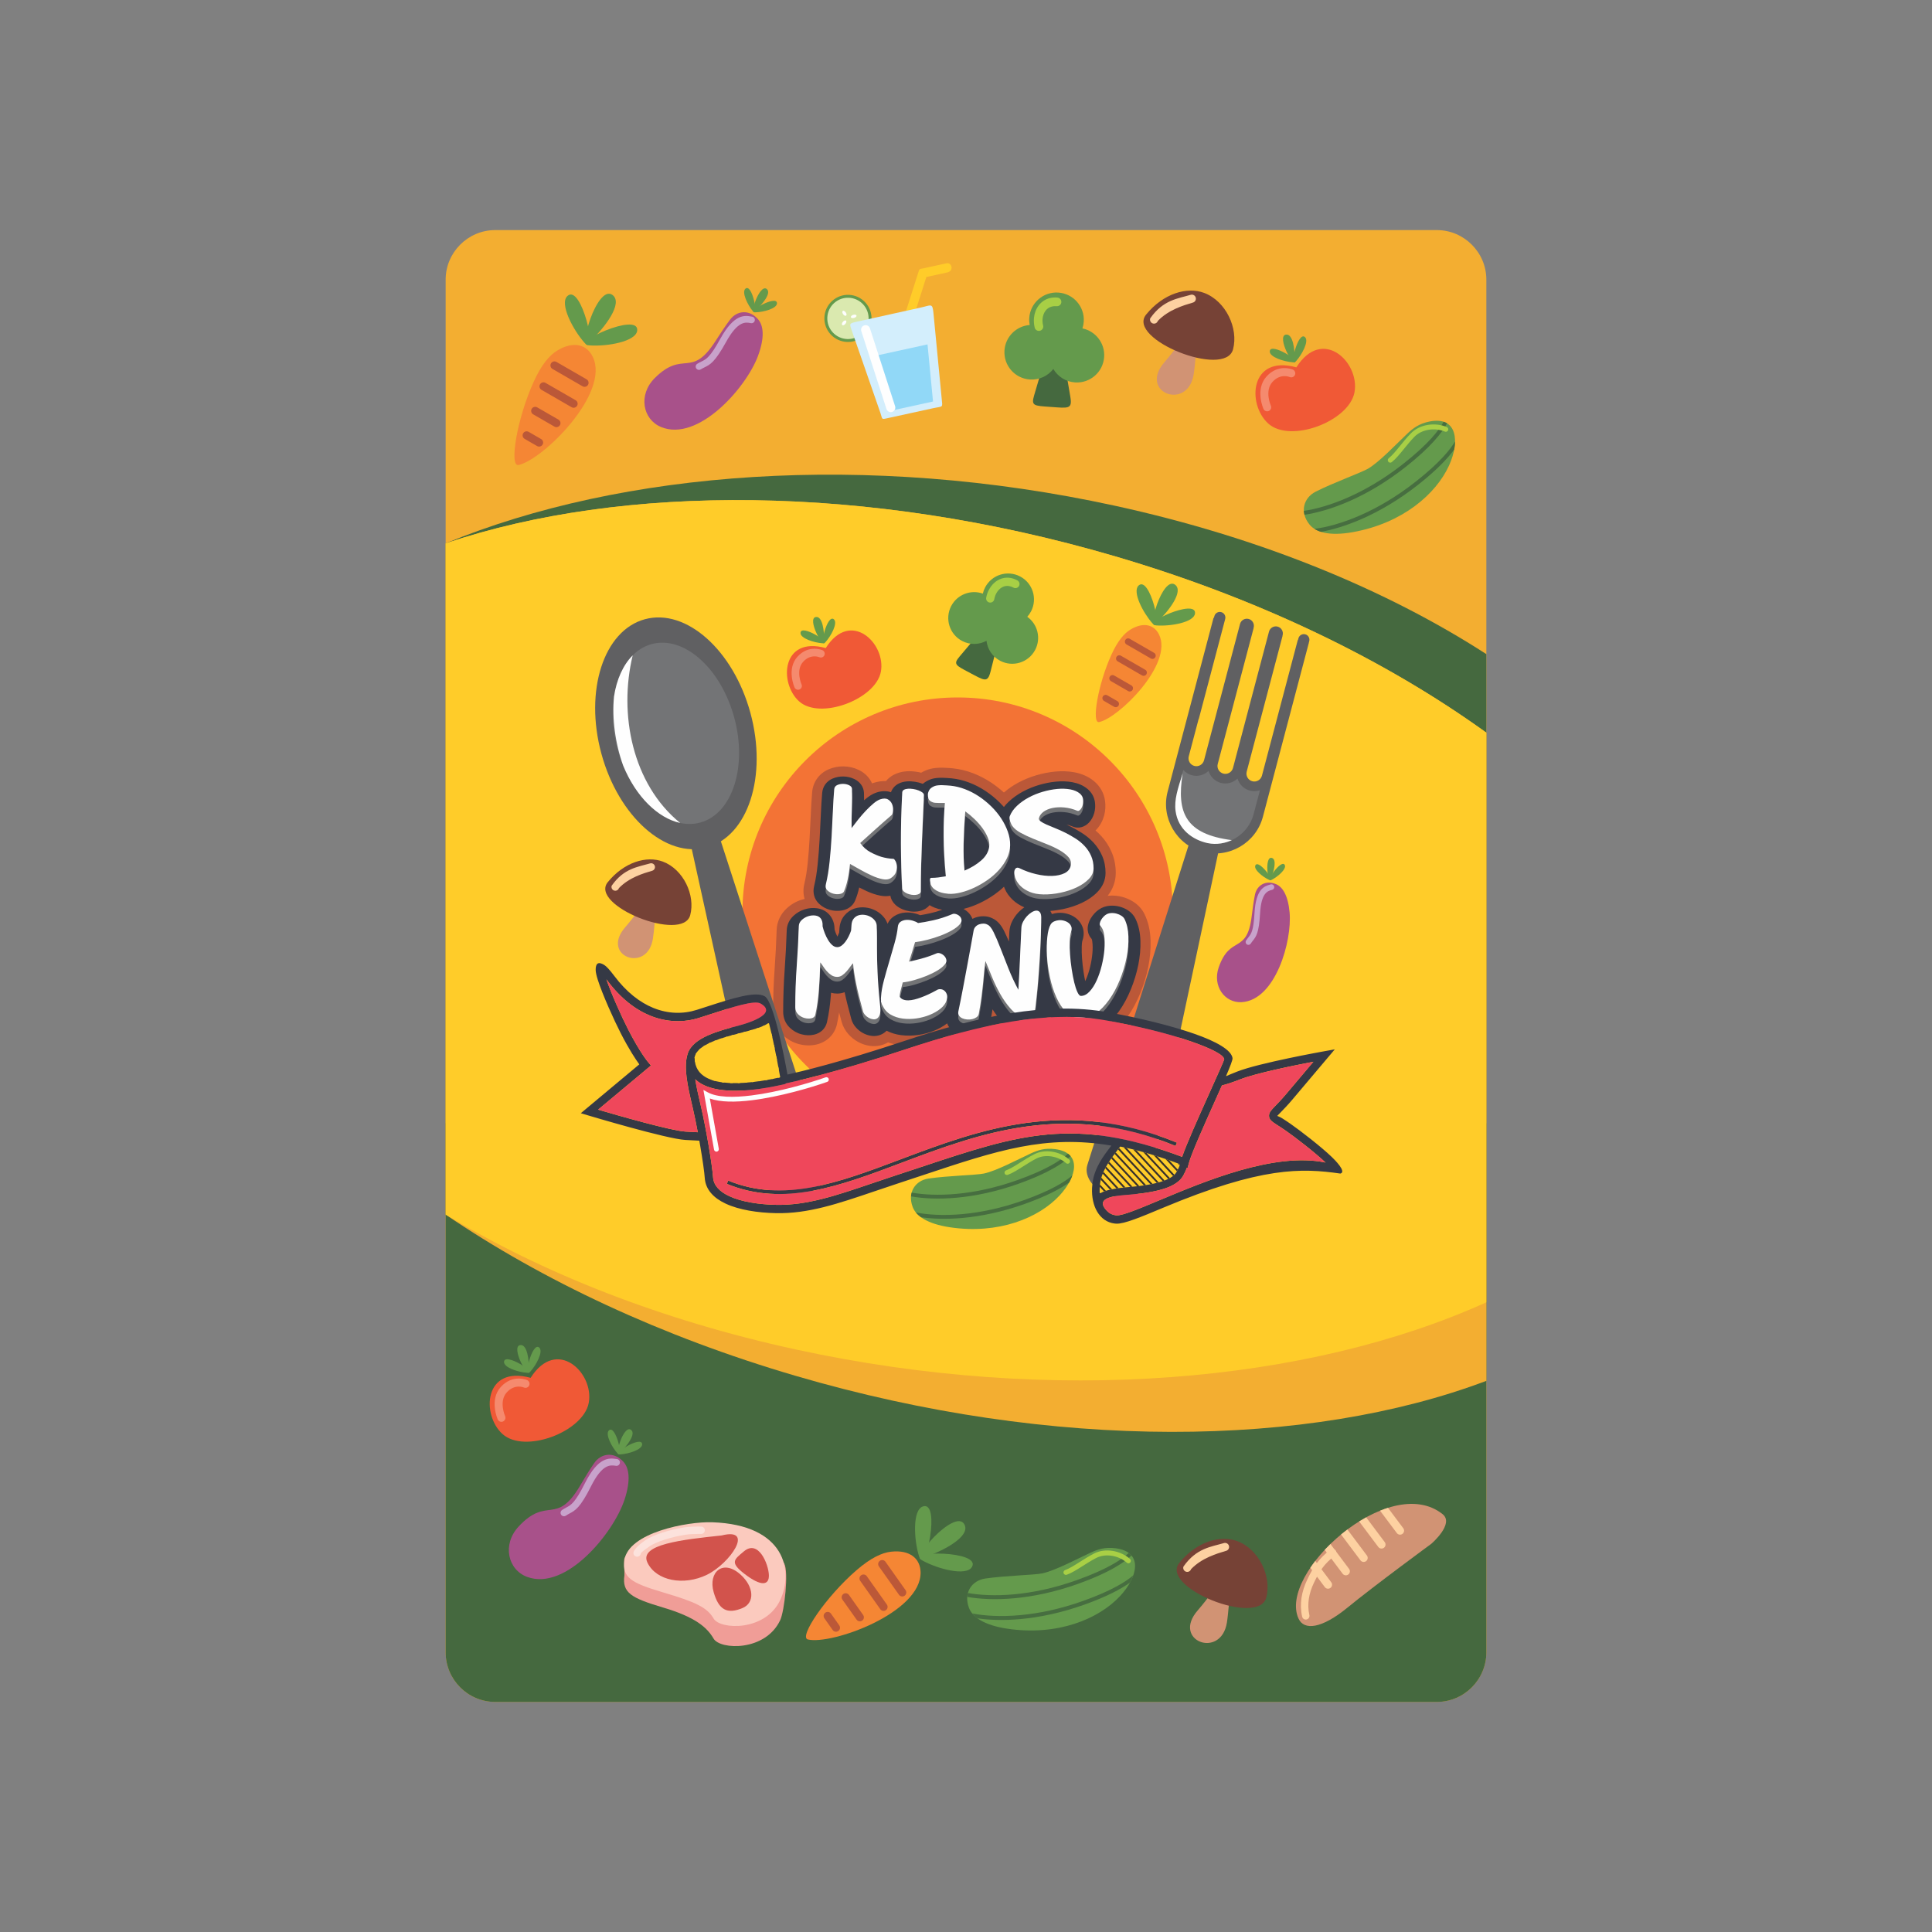 <?xml version="1.0" encoding="UTF-8"?>
<!DOCTYPE svg PUBLIC "-//W3C//DTD SVG 1.1//EN" "http://www.w3.org/Graphics/SVG/1.1/DTD/svg11.dtd">
<!-- Creator: CorelDRAW 2018 (64-Bit) -->
<svg xmlns="http://www.w3.org/2000/svg" xml:space="preserve" width="3.413in" height="3.413in" version="1.1" style="shape-rendering:geometricPrecision; text-rendering:geometricPrecision; image-rendering:optimizeQuality; fill-rule:evenodd; clip-rule:evenodd"
viewBox="0 0 3413.33 3413.33"
 xmlns:xlink="http://www.w3.org/1999/xlink">
 <rect x="0" y="0" width="3413.33" height="3413.33" fill="#808080" stroke="none"/>
 <defs>
  <style type="text/css">
   <![CDATA[
    .fil0 {fill:none}
    .fil18 {fill:#FEFEFE}
    .fil16 {fill:#737476}
    .fil17 {fill:#606062}
    .fil26 {fill:#FCE2DC}
    .fil13 {fill:#FDD1A1}
    .fil3 {fill:#FFCC29}
    .fil24 {fill:#FBCABE}
    .fil11 {fill:#D19374}
    .fil8 {fill:#F58A6E}
    .fil5 {fill:#F58634}
    .fil14 {fill:#F37335}
    .fil7 {fill:#F05936}
    .fil21 {fill:#EF475B}
    .fil1 {fill:#F3AE31}
    .fil23 {fill:#F09D97}
    .fil25 {fill:#D2534C}
    .fil28 {fill:#D3EEFC}
    .fil27 {fill:#DAE9AF}
    .fil6 {fill:#BB5838}
    .fil10 {fill:#C8A2CB}
    .fil9 {fill:#A8518A}
    .fil12 {fill:#764236}
    .fil29 {fill:#91D8F7}
    .fil19 {fill:#A8CF45}
    .fil20 {fill:#362F2C}
    .fil4 {fill:#649A4C}
    .fil22 {fill:#476E40}
    .fil2 {fill:#45693F}
    .fil15 {fill:#353945}
   ]]>
  </style>
 </defs>
 <g id="Layer_x0020_1">
  <rect class="fil0" x="-0" y="-0" width="3413.33" height="3413.33"/>
  <g id="_1550753712592">
   <path class="fil1" d="M874.9 406.49l1663.53 0c48.15,0 87.55,39.4 87.55,87.56l0 2425.24c0,48.16 -39.4,87.56 -87.55,87.56l-1663.53 0c-48.15,0 -87.55,-39.4 -87.55,-87.56l0 -2425.24c0,-48.16 39.4,-87.56 87.55,-87.56z"/>
   <path class="fil2" d="M2625.98 1984.69l0 934.6c0,48.16 -39.4,87.56 -87.55,87.56l-1663.53 0c-48.15,0 -87.55,-39.4 -87.55,-87.56l0 -934.6 1838.63 0z"/>
   <path class="fil2" d="M2625.98 1155.67l0 1145.15c-314.27,142.32 -764.66,182.42 -1220.24,83.28 -237.89,-51.77 -448.04,-135.19 -618.39,-238.25l0 -1185.92c311.94,-128.65 744.47,-161.72 1181.72,-66.56 256.15,55.74 480.13,148.17 656.91,262.3z"/>
   <path class="fil1" d="M2625.98 1294.44l0 1145.15c-314.27,118.6 -764.66,124.71 -1220.24,-8.82 -237.89,-69.72 -448.04,-169.01 -618.39,-284.92l0 -1185.92c311.94,-105.11 744.47,-105.53 1181.72,22.63 256.15,75.08 480.13,184.41 656.91,311.89z"/>
   <path class="fil3" d="M2625.98 1294.44l0 1006.38c-314.27,142.32 -764.66,182.42 -1220.24,83.28 -237.89,-51.77 -448.04,-135.19 -618.39,-238.25l0 -1185.92c311.94,-105.11 744.47,-105.53 1181.72,22.63 256.15,75.08 480.13,184.41 656.91,311.89z"/>
   <g>
    <g>
     <path class="fil4" d="M1630.41 2661.51c-18.52,6.35 -15.83,58.52 -6.79,87.85 10.99,35.63 39.26,-98.98 6.79,-87.85z"/>
     <path class="fil4" d="M1717.12 2768.46c-10.02,16.82 -60.53,3.48 -87.37,-11.39 -32.63,-18.07 104.77,-17.83 87.37,11.39z"/>
     <path class="fil4" d="M1703.78 2693.08c11.84,21.5 -38.18,47.09 -67.26,56.93 -35.33,11.95 50.84,-86.72 67.26,-56.93z"/>
    </g>
    <path class="fil5" d="M1574.11 2741.46c-15.87,1.78 -35.5,10.71 -60.93,32.7 -53.77,46.48 -102.57,118.37 -85.91,122.35 41.88,9.97 201.25,-47.07 199.15,-119.25 -0.67,-22.8 -17.89,-39.67 -52.32,-35.8z"/>
    <path class="fil6" d="M1552.78 2767.42c-2.28,-3.2 -1.53,-7.64 1.68,-9.92 3.2,-2.28 7.64,-1.53 9.92,1.68l35.46 50.11c2.28,3.2 1.53,7.65 -1.67,9.92 -3.2,2.28 -7.65,1.52 -9.93,-1.68l-35.46 -50.11z"/>
    <path class="fil6" d="M1519.77 2792.93c-2.28,-3.2 -1.53,-7.64 1.68,-9.92 3.2,-2.28 7.64,-1.52 9.92,1.68l35.47 50.11c2.28,3.2 1.53,7.65 -1.68,9.92 -3.2,2.28 -7.65,1.52 -9.92,-1.68l-35.46 -50.11z"/>
    <path class="fil6" d="M1488.31 2826.09c-2.28,-3.2 -1.52,-7.65 1.68,-9.93 3.2,-2.28 7.65,-1.52 9.92,1.68l25.05 35.4c2.28,3.2 1.53,7.65 -1.68,9.92 -3.2,2.28 -7.64,1.53 -9.92,-1.68l-25.05 -35.39z"/>
    <path class="fil6" d="M1456.46 2859.07c-2.27,-3.22 -1.5,-7.67 1.71,-9.94 3.22,-2.27 7.67,-1.5 9.93,1.72l14.69 20.76c2.27,3.22 1.5,7.66 -1.71,9.93 -3.22,2.27 -7.67,1.5 -9.94,-1.71l-14.69 -20.76z"/>
   </g>
   <g>
    <path class="fil7" d="M937.46 2434.27c-82.38,-22.66 -87.37,65.2 -49.75,99.21 39.24,35.47 142.85,-3.86 152.44,-55.01 9.91,-52.84 -56.51,-117.13 -102.69,-44.2z"/>
    <g>
     <path class="fil4" d="M890.48 2406.13c-0.3,10.1 25.39,18.28 41.21,19.24 19.21,1.17 -40.69,-36.95 -41.21,-19.24z"/>
     <path class="fil4" d="M952.87 2381c7.26,7.03 -5.46,30.81 -16.13,42.52 -12.97,14.24 3.52,-54.74 16.13,-42.52z"/>
     <path class="fil4" d="M919.06 2376.42c12.54,-1.81 15.81,27 15.28,42.83 -0.65,19.24 -32.65,-40.32 -15.28,-42.83z"/>
    </g>
    <path class="fil8" d="M892.4 2501.99c1.57,3.6 -0.07,7.8 -3.67,9.38 -3.61,1.58 -7.81,-0.07 -9.38,-3.67 -0.04,-0.1 -15.37,-34.43 5.47,-57.36 21.15,-23.26 46.34,-12.12 46.41,-12.09 3.62,1.54 5.31,5.73 3.76,9.35 -1.54,3.62 -5.72,5.3 -9.35,3.76 -0.05,-0.02 -16.05,-7.12 -30.3,8.55 -14.56,16.02 -2.97,42 -2.94,42.07z"/>
   </g>
   <g>
    <path class="fil9" d="M1024.78 2624.94c7.95,-13.48 16.87,-28.36 25.07,-40.13 12.25,-17.59 34.83,-20.41 51.41,-2.45 10,10.83 13.68,31.98 2.18,66.97 -19.46,59.2 -103.43,161.96 -172.09,136.63 -34.31,-12.66 -44.43,-57.35 -15.12,-88.94 50.76,-54.71 66.35,-0.44 108.55,-72.07z"/>
    <g>
     <path class="fil4" d="M1075.76 2527.15c-6.91,6.61 4.98,29.18 15,40.33 12.17,13.54 -2.89,-51.92 -15,-40.33z"/>
     <path class="fil4" d="M1134.5 2551.63c0.22,9.56 -24.14,17.14 -39.1,17.95 -18.19,0.99 38.72,-34.56 39.1,-17.95z"/>
     <path class="fil4" d="M1114.76 2526.1c9.66,7.1 -7.26,28.7 -18.14,39.02 -13.21,12.54 4.76,-48.86 18.14,-39.02z"/>
    </g>
    <path class="fil10" d="M1089.98 2577.75c3.3,0.44 5.63,3.47 5.19,6.77 -0.44,3.31 -3.47,5.63 -6.78,5.19 -1.07,-0.14 0,-0.01 -1.31,-0.19 -8.76,-1.22 -23.03,-3.22 -42.84,36.24 -19.11,38.06 -27.72,42.68 -37.88,48.13 -2.06,1.11 -4.2,2.25 -6.56,3.86 -2.74,1.88 -6.49,1.17 -8.37,-1.57 -1.88,-2.75 -1.17,-6.49 1.57,-8.37 2.77,-1.88 5.26,-3.22 7.66,-4.51 8.34,-4.47 15.4,-8.26 32.8,-42.94 23.69,-47.19 43.27,-44.45 55.29,-42.78 0.44,0.06 -0.67,-0.1 1.22,0.15z"/>
   </g>
   <g>
    <g>
     <path class="fil11" d="M2175.19 2804.07c-4.25,23.9 -4.84,45.7 -7.59,62.68 -10.56,65.16 -98.19,31.98 -51.57,-21.61 17.43,-20.04 35.5,-46.01 35.5,-46.01l23.66 4.94z"/>
     <path class="fil12" d="M2237.13 2822.59c-13.84,51.87 -188.77,-18.15 -153.58,-61.45 30.42,-37.43 72.34,-49.71 102.63,-38.28 38.24,14.43 60.87,62.54 50.94,99.74z"/>
    </g>
    <path class="fil13" d="M2162.35 2726.19c3.78,-1.11 7.74,1.06 8.85,4.83 1.11,3.78 -1.05,7.74 -4.83,8.85 -16.55,4.9 -43.07,12.59 -62.06,32.37 -1.23,3.73 -5.26,5.76 -8.99,4.52 -3.73,-1.24 -5.75,-5.26 -4.52,-8.99 22.92,-32.75 48.85,-34.85 71.55,-41.58z"/>
   </g>
   <path class="fil14" d="M1691.92 1232.22c-210,0 -380.24,170.24 -380.24,380.24 0,210 170.24,380.23 380.24,380.23 210,0 380.24,-170.23 380.24,-380.23 0,-210 -170.24,-380.24 -380.24,-380.24z"/>
   <path class="fil6" d="M1856.62 1824.94c-1.5,2.02 -3.14,3.94 -4.93,5.74 -0.43,0.43 -0.8,0.79 -1.24,1.2 -4.22,3.91 -9.07,6.93 -14.27,9.34 -0.38,0.17 -0.7,0.32 -1.08,0.48 -6.02,2.57 -12.39,4.17 -18.94,4.5 -7.23,0.37 -14.3,-0.91 -21.11,-3.29 -12.6,-4.4 -23.67,-11.55 -33.17,-20.68 -3.46,5.87 -8.16,10.99 -13.86,15.06 -6.37,4.54 -13.52,7.72 -21.11,9.54 -6.98,1.67 -14.17,2.17 -21.31,1.59 -7.26,-0.59 -14.38,-2.28 -21.06,-5.2 -6.05,-2.65 -11.51,-6.31 -16.14,-10.87 -3.56,1.87 -7.21,3.56 -10.94,5.09 -10.54,4.31 -21.58,7.2 -32.85,8.8 -11.58,1.65 -23.35,1.84 -34.96,0.32 -7.09,-0.93 -14.02,-2.57 -20.68,-4.97 -9.47,5.53 -20.39,7.66 -31.34,6.27 -7.67,-0.98 -15.04,-3.42 -21.8,-7.17 -6.21,-3.45 -11.8,-7.88 -16.55,-13.16 -5.78,-6.41 -10.07,-13.92 -12.36,-22.26 -1.5,-5.47 -2.97,-10.95 -4.4,-16.44 -1.09,7.04 -2.39,14.04 -3.93,21 -0.08,0.35 -0.15,0.65 -0.24,1 -4.43,17.7 -18.17,30.44 -35.85,34.54 -10.13,2.34 -20.56,1.98 -30.6,-0.61 -10.93,-2.82 -20.73,-8.39 -28.87,-16.19 -11.25,-10.79 -17.13,-25.25 -17.13,-40.81 0,-25.2 0.83,-50.39 2.65,-75.52 1.65,-23.02 2.84,-46.08 3.61,-69.15 0.49,-14.74 6.88,-28.1 17.66,-38.13 7.54,-7.01 16.43,-12.2 26.24,-15.31 1.81,-0.57 3.64,-1.07 5.48,-1.5 -2.5,-8.46 -2.7,-17.59 -0.48,-26.66 2.82,-11.58 4.57,-23.54 5.79,-35.39 1.49,-14.45 2.63,-28.94 3.43,-43.44 0.81,-14.62 1.54,-29.24 2.17,-43.87 0.57,-13.13 1.3,-26.28 2.42,-39.37 1.54,-17.87 12.27,-32.85 28.69,-40.06 8.56,-3.76 17.91,-5.56 27.24,-5.34 9.27,0.21 18.32,2.32 26.66,6.38 10.53,5.13 18.76,13.42 23.23,23.67 0.69,-0.26 1.39,-0.51 2.1,-0.74 7.35,-2.45 14.93,-3.66 22.39,-3.33 3.69,-4.43 8.27,-8.17 13.57,-11 7.21,-3.85 15.11,-5.84 23.24,-6.33 5.87,-0.35 11.77,0 17.57,0.91 2.67,0.41 5.31,0.94 7.92,1.61 2.69,-1.58 5.5,-2.97 8.42,-4.19 5.59,-2.33 11.46,-3.61 17.47,-4.22 4.32,-0.44 8.68,-0.57 13.02,-0.43 3.08,0.09 6.16,0.24 9.24,0.45 2.56,0.17 5.11,0.37 7.65,0.63 12.17,1.23 24.07,4.17 35.5,8.51 11.38,4.33 22.2,9.94 32.34,16.68 7.94,5.27 15.45,11.14 22.48,17.56 7.73,-6.72 16.22,-12.5 25.25,-17.36 10.31,-5.56 21.18,-9.96 32.41,-13.24 10.78,-3.15 21.82,-5.37 33.01,-6.41 11.21,-1.04 22.54,-0.79 33.64,1.24 12.87,2.36 24.98,7.36 35.07,15.82 10.46,8.77 17.32,20.66 19.26,34.19 1.28,8.92 0.81,17.95 -1.6,26.65 -2.52,9.11 -6.95,17.48 -13.44,24.4 -0.57,0.6 -1.15,1.19 -1.74,1.76 3.39,2.91 6.63,6.02 9.69,9.3 7.75,8.33 13.95,17.85 18.52,28.27 5.2,11.87 7.57,24.58 7.57,37.52 0,15.04 -5.22,28.83 -14.34,40.37 0.89,-0.11 1.78,-0.19 2.67,-0.26 7.72,-0.57 15.46,0.11 22.94,2.09 7.17,1.89 13.97,4.87 20.18,8.92 8.19,5.35 14.88,12.53 19.23,21.33 7.19,14.56 10.32,30.58 10.84,46.73 0.5,15.63 -1.02,31.3 -4.09,46.63 -3.17,15.84 -7.93,31.32 -14.01,46.29 -6.12,15.08 -13.75,29.57 -23.19,42.84 -9.18,12.91 -20.09,24.49 -32.98,33.74 -15.13,10.86 -32.92,16.84 -51.6,16.16 -19.31,-0.7 -36.56,-8.63 -50.22,-22.19z"/>
   <path class="fil15" d="M1858.46 1614.9c3.39,-1.09 6.9,-1.78 10.46,-2.09 5.61,-0.48 11.21,0.09 16.62,1.6 5.51,1.52 10.67,3.98 15.21,7.45 5.39,4.13 9.41,9.56 11.81,15.91 2.91,7.72 2.52,15.99 -0.11,23.72 -0.98,2.89 -1.2,7.74 -1.3,10.76 -0.22,7.02 0.02,14.09 0.53,21.09 0.59,8 1.5,15.97 2.7,23.89 0.81,5.39 1.76,10.79 2.9,16.14 0.28,-0.59 0.56,-1.17 0.83,-1.76 3.32,-7.3 5.8,-15.01 7.7,-22.8 2.02,-8.23 3.49,-16.62 4.2,-25.06 0.57,-6.69 0.67,-13.6 -0.23,-20.26 -0.15,-1.12 -0.5,-3.31 -1,-4.54 -5.89,-6.33 -8.28,-14.82 -6.68,-23.38 0.85,-4.55 2.53,-8.88 4.87,-12.87 1.96,-3.33 4.28,-6.44 6.94,-9.24 2.25,-2.37 4.68,-4.61 7.41,-6.43 5.79,-4.04 12.46,-6.3 19.51,-6.83 5.74,-0.42 11.48,0.07 17.05,1.55 5.32,1.4 10.37,3.59 14.97,6.61 5.51,3.59 10.05,8.35 12.98,14.28 6.04,12.24 8.57,25.82 9,39.39 0.46,14.27 -0.95,28.56 -3.75,42.55 -2.95,14.74 -7.39,29.14 -13.05,43.07 -5.6,13.8 -12.56,27.06 -21.19,39.21 -8.03,11.29 -17.56,21.48 -28.83,29.57 -11.93,8.55 -25.81,13.35 -40.54,12.82 -15.03,-0.55 -28.19,-6.79 -38.72,-17.47 -7.21,-7.3 -13.11,-15.68 -17.92,-24.68 -0.09,0.85 -0.18,1.7 -0.27,2.56 -0.02,0.19 -0.03,0.35 -0.06,0.54 -0.55,4.25 -1.34,8.52 -2.57,12.63 -1.73,5.76 -4.71,10.98 -8.95,15.26 -0.24,0.23 -0.44,0.43 -0.68,0.65 -2.85,2.63 -6.16,4.63 -9.66,6.25 -0.2,0.09 -0.37,0.17 -0.58,0.26 -4.08,1.74 -8.38,2.87 -12.82,3.09 -4.9,0.25 -9.71,-0.7 -14.32,-2.31 -12.37,-4.32 -22.84,-11.97 -31.51,-21.71 -5.86,-6.59 -11.13,-13.67 -15.85,-21.11 -1.04,6.76 -2.22,13.51 -3.47,20.22 -1.48,7.92 -5.94,14.64 -12.48,19.31 -4.49,3.2 -9.54,5.42 -14.9,6.7 -5.15,1.24 -10.43,1.59 -15.7,1.16 -5.29,-0.43 -10.48,-1.64 -15.35,-3.77 -6.09,-2.66 -11.27,-6.81 -14.99,-12.32 -1.39,-2.06 -2.48,-4.23 -3.3,-6.48 -6.93,5.33 -14.64,9.53 -22.72,12.84 -9.18,3.76 -18.8,6.26 -28.61,7.66 -9.98,1.43 -20.12,1.6 -30.12,0.29 -8.93,-1.17 -17.52,-3.69 -25.5,-7.76 -1.51,1.55 -3.19,2.95 -5.05,4.18 -6.42,4.22 -13.92,5.84 -21.54,4.87 -5.42,-0.69 -10.61,-2.42 -15.38,-5.07 -4.49,-2.49 -8.52,-5.68 -11.95,-9.49 -3.9,-4.33 -6.85,-9.37 -8.4,-15.02 -2.43,-8.89 -4.79,-17.79 -7.04,-26.72 -1.74,-6.92 -3.37,-13.88 -4.81,-20.87 -4.15,1.61 -8.57,2.45 -13.13,2.45 -3.73,0 -7.39,-0.49 -10.89,-1.46 -0.11,1.62 -0.23,3.24 -0.35,4.85 -1.17,15.84 -3.35,31.64 -6.8,47.15 -0.04,0.19 -0.08,0.35 -0.13,0.54 -2.8,11.19 -11.41,18.88 -22.53,21.46 -7.33,1.7 -14.85,1.37 -22.12,-0.51 -7.96,-2.05 -15.03,-6.1 -20.96,-11.78 -7.74,-7.42 -11.63,-17.22 -11.63,-27.92 0,-24.77 0.82,-49.54 2.6,-74.24 1.67,-23.26 2.87,-46.54 3.65,-69.84 0.33,-9.99 4.67,-18.85 11.97,-25.64 5.6,-5.21 12.18,-9.05 19.48,-11.37 7.22,-2.29 14.73,-3 22.22,-1.94 9.78,1.38 18.33,6.22 24.03,14.37 4.81,6.87 6.84,14.91 6.87,23.18 0.67,2.41 1.5,4.78 2.42,7.09 0.72,1.83 1.53,3.63 2.43,5.39 0.25,-0.46 0.49,-0.92 0.72,-1.38 0.93,-1.84 1.78,-3.73 2.53,-5.65 0.02,-0.38 0.04,-0.77 0.06,-1.15 0.09,-1.89 0.22,-3.78 0.38,-5.66 0.59,-8.48 3.23,-16.57 8.67,-23.22 4.84,-5.91 11.06,-10.26 18.34,-12.57 6.25,-1.98 12.76,-2.5 19.26,-1.75 6.28,0.72 12.31,2.57 17.9,5.53 5.77,3.05 10.8,7.19 14.84,12.31 2.63,3.34 4.65,7.02 6.01,10.93 2.41,-5.27 6.15,-9.83 11.26,-13.2 6.07,-4.01 12.97,-6.19 20.21,-6.68 6.35,-0.43 12.67,0.3 18.78,2.07 2.53,0.73 5.02,1.6 7.43,2.65 6.19,-0.99 12.4,-2.28 18.46,-3.62 6.92,-1.53 13.74,-3.58 20.43,-5.99 -4.59,-0.77 -9.08,-2.03 -13.42,-3.71 -3.11,-1.21 -6.08,-2.69 -8.91,-4.43 -1.81,2.27 -4.04,4.27 -6.61,5.9 -4.37,2.78 -9.27,4.42 -14.38,5.15 -4.64,0.67 -9.37,0.55 -14,-0.16 -4.39,-0.68 -8.68,-1.86 -12.78,-3.57 -4.44,-1.85 -8.58,-4.32 -12.17,-7.54 -4.87,-4.38 -8.21,-10.02 -9.32,-16.42 -5.84,1.19 -11.95,1 -18,-0.21 -8.21,-1.63 -16.19,-4.44 -23.81,-7.9 -4.47,-2.04 -8.88,-4.19 -13.24,-6.46 -1.81,7.96 -4.16,15.87 -7.35,23.37 -0.06,0.15 -0.11,0.27 -0.18,0.42 -4.3,9.54 -13.02,15.04 -23.06,16.82 -7.09,1.26 -14.26,0.84 -21.19,-1.09 -7.29,-2.02 -13.87,-5.68 -19.32,-10.93 -8.51,-8.18 -11.36,-19.51 -8.58,-30.89 3.02,-12.37 4.9,-25.13 6.2,-37.79 1.52,-14.72 2.68,-29.49 3.5,-44.27 0.81,-14.69 1.55,-29.39 2.18,-44.1 0.55,-12.87 1.26,-25.77 2.37,-38.61 0.97,-11.35 7.63,-20.64 18.07,-25.22 6.19,-2.71 12.9,-3.99 19.65,-3.84 6.69,0.15 13.21,1.65 19.24,4.58 9.57,4.67 16.22,13.19 16.87,24 0.02,0.23 0.02,0.42 0.03,0.65 0.13,4.27 0.19,8.55 0.19,12.83 0.95,-0.83 1.91,-1.66 2.88,-2.47 5.59,-4.69 11.87,-8.86 18.83,-11.19 8.52,-2.84 17.48,-3.52 25.79,-0.53 2.19,-6.39 6.73,-11.69 12.93,-14.99 4.92,-2.62 10.34,-3.92 15.89,-4.26 4.6,-0.28 9.22,0.02 13.77,0.73 4.68,0.72 9.28,1.92 13.7,3.64 3.58,-3.11 7.78,-5.52 12.24,-7.39 3.95,-1.64 8.15,-2.51 12.39,-2.94 3.54,-0.36 7.11,-0.46 10.66,-0.35 2.87,0.09 5.74,0.23 8.61,0.43 2.35,0.16 4.71,0.33 7.06,0.57 10.61,1.07 20.97,3.65 30.94,7.44 10.14,3.85 19.77,8.86 28.8,14.86 9,5.98 17.39,12.8 25.09,20.39 2.57,2.54 5.07,5.15 7.46,7.86 2.57,-3.33 5.43,-6.46 8.54,-9.37 7.51,-7.04 15.96,-12.95 25.01,-17.83 9.21,-4.96 18.92,-8.89 28.95,-11.82 9.68,-2.83 19.59,-4.83 29.64,-5.77 9.58,-0.88 19.3,-0.71 28.77,1.03 9.8,1.79 19.12,5.48 26.81,11.93 7.08,5.94 11.74,13.86 13.05,23.03 0.93,6.48 0.62,13.02 -1.13,19.33 -1.75,6.31 -4.76,12.15 -9.26,16.95 -7.52,8.02 -18.7,11.52 -29.07,7.05 -3.48,-1.46 -7.08,-2.63 -10.77,-3.4 2.48,1.15 4.95,2.33 7.39,3.55 6.94,3.47 13.68,7.32 20.21,11.5 7.39,4.74 14.16,10.33 20.14,16.76 6.38,6.85 11.46,14.69 15.22,23.26 4.21,9.61 6.06,19.88 6.06,30.34 0,12.95 -5.35,24.4 -14.3,33.64 -7.83,8.09 -17.26,14.34 -27.39,19.17 -10.62,5.05 -21.87,8.65 -33.36,11.09 -7.43,1.57 -14.95,2.67 -22.52,3.2 1.1,1.76 2,3.61 2.72,5.52zm-140.47 8.44l0 0c1.58,-0.82 3.22,-1.53 4.93,-2.12 4.67,-1.62 9.54,-2.46 14.48,-2.46 5.36,0 10.6,1.09 15.4,3.43 10.28,4.36 16.93,13.85 21.71,23.61 2.83,5.78 5.46,11.68 7.95,17.64 0.26,-5.65 0.52,-11.3 0.78,-16.95 0.32,-6.86 2.2,-13.43 5.34,-19.52 2.69,-5.22 6.02,-10.05 10.02,-14.35 3.34,-3.6 7.05,-6.83 11.12,-9.57 -7.67,-3.37 -14.88,-7.8 -20.94,-13.65 -5.78,-5.57 -10.57,-12.04 -13.71,-19.45 -0.46,-1.11 -0.91,-2.22 -1.31,-3.35 -5.18,4.95 -10.74,9.48 -16.61,13.61 -8.39,5.89 -17.24,11.08 -26.51,15.44 -8.89,4.18 -18.13,7.59 -27.67,9.97 -0.22,0.06 -0.45,0.11 -0.68,0.17 2.91,1.58 5.59,3.54 8,5.87 3.45,3.33 6.04,7.3 7.71,11.69z"/>
   <path class="fil16" d="M1578.45 1525.61c0.93,0 2.08,1.2 3.46,3.59 1.39,2.4 2.27,5.34 2.65,8.85 0.39,3.51 -0.15,7.22 -1.61,11.16 -1.46,3.93 -4.5,7.44 -9.13,10.52 -3.69,2.39 -8.54,2.99 -14.55,1.8 -6,-1.2 -12.39,-3.34 -19.17,-6.41 -6.77,-3.07 -13.54,-6.54 -20.32,-10.39 -6.77,-3.84 -12.78,-7.22 -18.01,-10.13 -0.93,9.74 -2.28,18.72 -4.04,26.93 -1.78,8.2 -3.96,15.39 -6.58,21.54 -1.08,2.39 -3.54,3.93 -7.39,4.61 -3.85,0.69 -7.78,0.47 -11.78,-0.64 -4,-1.11 -7.43,-3.04 -10.28,-5.78 -2.85,-2.73 -3.73,-6.24 -2.66,-10.51 2.93,-12.14 5.16,-25.69 6.7,-40.66 1.54,-14.96 2.74,-30.05 3.58,-45.27 0.85,-15.22 1.57,-30 2.19,-44.37 0.61,-14.36 1.39,-26.93 2.31,-37.7 0.31,-3.59 2.12,-6.11 5.43,-7.57 3.31,-1.46 6.85,-2.14 10.62,-2.05 3.77,0.09 7.24,0.89 10.39,2.43 3.15,1.54 4.81,3.59 4.96,6.16 0.31,10.43 0.23,21.54 -0.23,33.34 -0.46,11.8 -0.61,23.85 -0.46,36.17 3.54,-4.79 7.5,-9.92 11.89,-15.39 4.39,-5.47 8.85,-10.6 13.39,-15.39 4.54,-4.79 9.01,-9.02 13.4,-12.7 4.39,-3.68 8.35,-6.11 11.89,-7.31 5.7,-1.88 10.24,-1.84 13.63,0.13 3.39,1.97 5.81,4.7 7.28,8.21 1.46,3.5 2.08,7.18 1.85,11.02 -0.23,3.85 -1.04,6.63 -2.43,8.34 -4.78,4.1 -10.09,8.72 -15.93,13.85 -4.93,4.44 -10.81,9.7 -17.67,15.77 -6.85,6.07 -14.2,12.69 -22.06,19.88 5.24,7.18 11.24,12.57 18.02,16.15 6.77,3.59 13.16,6.33 19.17,8.21 7.09,2.06 14.24,3.25 21.48,3.59zm15.56 -117.46l0 0c0.15,-2.05 1.19,-3.59 3.12,-4.61 1.92,-1.03 4.31,-1.63 7.16,-1.8 2.85,-0.17 5.93,0 9.24,0.51 3.31,0.52 6.39,1.32 9.24,2.44 2.85,1.11 5.16,2.35 6.93,3.72 1.77,1.37 2.65,2.91 2.65,4.61 -0.61,14.7 -1.23,28.72 -1.85,42.06 -0.61,13.33 -1.19,26.76 -1.73,40.26 -0.54,13.51 -1,27.36 -1.39,41.55 -0.39,14.19 -0.58,29.49 -0.58,45.91 0,1.88 -0.81,3.33 -2.42,4.36 -1.62,1.02 -3.62,1.71 -6.01,2.05 -2.39,0.35 -4.96,0.3 -7.74,-0.13 -2.77,-0.43 -5.39,-1.15 -7.85,-2.18 -2.46,-1.02 -4.5,-2.26 -6.11,-3.72 -1.62,-1.45 -2.5,-3.03 -2.66,-4.74 -1.39,-23.77 -2.16,-50.14 -2.31,-79.13 -0.15,-28.98 0.61,-59.37 2.31,-91.18zm153.66 95.93l0 0c0.61,-4.96 -0.19,-10.22 -2.43,-15.78 -2.23,-5.56 -5.35,-11.11 -9.35,-16.67 -4,-5.56 -8.66,-10.9 -13.97,-16.03 -5.31,-5.13 -10.81,-9.75 -16.51,-13.85 -0.92,11.11 -1.61,21.29 -2.08,30.52 -0.46,9.24 -0.77,18 -0.92,26.29 -0.16,8.29 -0.12,16.29 0.11,23.98 0.23,7.69 0.73,15.65 1.5,23.85 11.7,-4.96 21.59,-10.99 29.67,-18.08 8.08,-7.1 12.74,-15.18 13.97,-24.24zm-68.36 -107.72l0 0c8.47,0.86 16.98,2.91 25.52,6.16 8.54,3.25 16.74,7.48 24.59,12.7 7.85,5.22 15.17,11.16 21.94,17.82 6.78,6.67 12.63,13.77 17.56,21.29 4.93,7.52 8.81,15.3 11.66,23.34 2.85,8.04 4.2,15.98 4.04,23.85 -0.15,7.87 -2,15.47 -5.54,22.82 -3.54,7.35 -8.24,14.28 -14.09,20.78 -5.85,6.49 -12.55,12.39 -20.09,17.69 -7.55,5.3 -15.32,9.83 -23.33,13.59 -8.01,3.76 -15.94,6.63 -23.79,8.59 -7.85,1.96 -15.09,2.78 -21.71,2.43 -2.15,-0.17 -4.77,-0.51 -7.85,-1.02 -3.08,-0.51 -6.16,-1.37 -9.24,-2.57 -3.07,-1.19 -5.93,-2.82 -8.54,-4.87 -2.62,-2.06 -4.62,-4.7 -6.01,-7.95 -0.31,-0.69 -0.57,-1.71 -0.81,-3.08 -0.23,-1.37 -0.43,-2.69 -0.57,-3.97 -0.16,-1.28 -0.08,-2.39 0.23,-3.33 0.31,-0.94 0.92,-1.41 1.85,-1.41 4.46,0 8.7,-0.25 12.7,-0.77 4,-0.51 8.47,-1.2 13.39,-2.05 -1.24,-12.14 -2.2,-24.15 -2.89,-36.04 -0.69,-11.89 -1.08,-23.38 -1.16,-34.49 -0.07,-11.11 0.08,-21.63 0.46,-31.55 0.38,-9.92 0.96,-19.07 1.73,-27.44 -3.39,0 -7.24,0 -11.55,0 -4.31,0 -7.47,-0.34 -9.47,-1.03 -4.46,-1.54 -7.12,-3.72 -7.96,-6.54 -0.85,-2.82 -1.2,-5.43 -1.04,-7.82 0.15,-2.39 1,-4.92 2.54,-7.57 1.54,-2.65 4.54,-4.91 9.01,-6.8 1.69,-0.68 3.81,-1.15 6.35,-1.41 2.54,-0.26 5.16,-0.34 7.85,-0.26 2.7,0.09 5.31,0.21 7.85,0.39 2.54,0.17 4.66,0.34 6.35,0.51zm122.26 145.94l0 0c-3.08,-1.54 -5.47,-1.45 -7.16,0.26 -1.7,1.7 -2.54,4.23 -2.54,7.56 0,3.33 0.93,7.18 2.77,11.54 1.85,4.36 4.81,8.51 8.89,12.44 4.08,3.93 9.39,7.27 15.94,10 6.54,2.74 14.51,4.19 23.9,4.36 9.85,0.17 20.02,-0.85 30.49,-3.07 10.46,-2.22 20.01,-5.39 28.63,-9.49 8.62,-4.1 15.7,-9.02 21.24,-14.75 5.54,-5.73 8.31,-12.01 8.31,-18.85 0,-8.04 -1.43,-15.3 -4.27,-21.8 -2.85,-6.5 -6.62,-12.27 -11.32,-17.31 -4.69,-5.04 -10.04,-9.49 -16.05,-13.33 -6,-3.85 -12.09,-7.31 -18.24,-10.39 -6.16,-3.08 -12.17,-5.78 -18.02,-8.08 -5.85,-2.31 -10.97,-4.44 -15.35,-6.41 -4.39,-1.97 -7.81,-3.85 -10.28,-5.64 -2.46,-1.8 -3.46,-3.63 -3,-5.52 1.23,-4.62 4,-8.46 8.31,-11.54 4.31,-3.08 9.58,-5.26 15.82,-6.54 6.24,-1.28 13.17,-1.58 20.78,-0.9 7.62,0.69 15.28,2.65 22.98,5.9 1.54,0.68 3.27,0 5.19,-2.06 1.93,-2.05 3.35,-4.74 4.28,-8.07 0.92,-3.34 1.11,-6.88 0.58,-10.65 -0.54,-3.76 -2.43,-7.01 -5.66,-9.74 -4.31,-3.59 -9.97,-6.03 -16.97,-7.31 -7.01,-1.28 -14.67,-1.54 -22.98,-0.77 -8.32,0.77 -16.86,2.44 -25.64,5 -8.78,2.56 -17.05,5.94 -24.83,10.13 -7.78,4.19 -14.63,9.06 -20.55,14.62 -5.93,5.56 -10.2,11.67 -12.82,18.34 -0.46,1.03 -0.62,2.39 -0.46,4.11 0.15,1.71 0.54,3.42 1.15,5.13 0.62,1.71 1.28,3.33 1.96,4.87 0.69,1.54 1.43,2.74 2.2,3.59 3.08,4.28 7.93,8.21 14.55,11.8 6.62,3.59 13.89,7.01 21.82,10.26 7.93,3.25 16.05,6.5 24.36,9.74 8.31,3.25 15.74,6.75 22.28,10.52 6.54,3.76 11.74,7.78 15.59,12.05 3.85,4.28 5.31,9.15 4.39,14.62 -1.23,6.33 -4.89,10.98 -10.97,13.98 -6.08,2.99 -13.51,4.62 -22.29,4.87 -8.77,0.26 -18.2,-0.81 -28.29,-3.2 -10.08,-2.39 -19.67,-5.81 -28.75,-10.26zm-246.44 244.44l0 0c0.62,5.81 0.39,10.39 -0.69,13.72 -1.08,3.33 -2.65,5.69 -4.73,7.06 -2.08,1.37 -4.46,1.88 -7.16,1.54 -2.69,-0.34 -5.27,-1.19 -7.74,-2.56 -2.46,-1.37 -4.62,-3.08 -6.46,-5.13 -1.85,-2.05 -3.08,-4.19 -3.7,-6.41 -2.61,-9.58 -4.93,-18.34 -6.93,-26.29 -2,-7.96 -3.69,-15.39 -5.08,-22.31 -1.39,-6.93 -2.54,-13.34 -3.46,-19.24 -0.93,-5.9 -1.61,-11.59 -2.08,-17.06 -1.38,1.37 -3.04,3.42 -4.96,6.16 -1.93,2.74 -4.04,5.43 -6.35,8.08 -2.31,2.65 -4.85,4.96 -7.62,6.93 -2.77,1.96 -5.77,2.95 -9,2.95 -3.85,0 -7.31,-1.03 -10.39,-3.08 -3.08,-2.05 -5.85,-4.48 -8.31,-7.31 -2.46,-2.82 -4.62,-5.69 -6.46,-8.59 -1.85,-2.91 -3.46,-5.13 -4.85,-6.67 -0.46,16.93 -1.27,33.17 -2.43,48.73 -1.15,15.56 -3.27,30.26 -6.35,44.11 -0.77,3.07 -3,5.04 -6.69,5.9 -3.7,0.85 -7.7,0.72 -12.01,-0.39 -4.31,-1.11 -8.16,-3.29 -11.54,-6.54 -3.39,-3.25 -5.08,-7.44 -5.08,-12.57 0,-24.96 0.85,-49.2 2.54,-72.71 1.69,-23.51 2.93,-47.06 3.69,-70.66 0.15,-4.11 1.88,-7.69 5.2,-10.77 3.31,-3.08 7.12,-5.3 11.43,-6.67 4.31,-1.37 8.58,-1.76 12.82,-1.15 4.23,0.6 7.43,2.44 9.58,5.51 2.15,3.08 3.16,7.1 3,12.06l0 1.54c0.93,3.93 2.24,8.04 3.93,12.31 1.69,4.28 3.66,8.25 5.89,11.93 2.23,3.68 4.7,6.67 7.39,8.98 2.69,2.31 5.58,3.46 8.66,3.46 2.61,0 5.12,-0.85 7.5,-2.57 2.39,-1.71 4.62,-3.93 6.7,-6.67 2.08,-2.74 4,-5.86 5.78,-9.36 1.77,-3.5 3.27,-7.05 4.5,-10.64 0.15,-1.54 0.26,-3.12 0.34,-4.74 0.08,-1.63 0.2,-3.29 0.35,-5 0.31,-4.79 1.62,-8.59 3.93,-11.41 2.31,-2.82 5.08,-4.74 8.31,-5.77 3.23,-1.02 6.7,-1.32 10.39,-0.9 3.69,0.43 7.16,1.5 10.39,3.21 3.23,1.71 5.93,3.93 8.08,6.67 2.16,2.74 3.31,5.81 3.46,9.24 0.31,7.86 0.46,15 0.46,21.42 0,6.41 0,12.69 0,18.85 0,6.16 0.08,12.48 0.23,18.98 0.16,6.5 0.39,13.72 0.7,21.67 0.31,7.95 0.84,16.97 1.61,27.06 0.77,10.09 1.85,21.8 3.23,35.14zm140.5 -145.42l0 0c-3.08,3.59 -7.62,7.09 -13.63,10.52 -6,3.42 -12.7,6.54 -20.09,9.36 -7.39,2.82 -15.09,5.26 -23.09,7.31 -8.01,2.06 -15.4,3.51 -22.17,4.36 -1.69,5.98 -3.46,11.84 -5.31,17.57 -1.85,5.73 -3.62,11.33 -5.31,16.8 5.54,-1.2 12.7,-2.95 21.48,-5.26 8.78,-2.31 18.02,-5.52 27.72,-9.62 1.69,-0.68 3.81,-0.56 6.35,0.39 2.54,0.94 4.77,2.39 6.69,4.36 1.93,1.97 3.16,4.32 3.7,7.06 0.54,2.74 -0.42,5.47 -2.89,8.2 -2.93,3.59 -7.24,7.09 -12.93,10.52 -5.7,3.42 -12.01,6.54 -18.94,9.36 -6.93,2.82 -14.13,5.3 -21.59,7.44 -7.47,2.14 -14.36,3.55 -20.67,4.23 -1.69,5.99 -3.04,11.12 -4.04,15.39 -1,4.28 -1.5,7.52 -1.5,9.75 1.54,2.39 3.66,4.1 6.35,5.13 2.69,1.03 5.74,1.5 9.12,1.41 3.39,-0.09 6.96,-0.6 10.74,-1.54 3.77,-0.94 7.5,-2.09 11.2,-3.46 8.63,-3.08 18.01,-7.44 28.18,-13.08 1.69,-1.2 3.81,-1.76 6.35,-1.67 2.54,0.08 4.85,0.94 6.93,2.56 2.08,1.63 3.62,3.93 4.62,6.93 1,3 0.73,6.71 -0.81,11.16 -1.7,4.96 -5.2,9.58 -10.51,13.85 -5.31,4.27 -11.63,7.91 -18.94,10.9 -7.31,2.99 -15.17,5.09 -23.56,6.28 -8.39,1.19 -16.52,1.28 -24.37,0.26 -7.85,-1.02 -14.93,-3.38 -21.25,-7.06 -6.31,-3.67 -11.08,-9.02 -14.32,-16.03 -0.92,-1.37 -1.54,-2.99 -1.85,-4.87 -0.16,-0.34 -0.27,-0.6 -0.35,-0.77 -0.07,-0.17 -0.19,-0.43 -0.35,-0.77 -0.15,-0.34 -0.19,-0.68 -0.11,-1.02 0.08,-0.34 0.11,-0.69 0.11,-1.02 -0.31,-2.91 -0.31,-5.22 0,-6.93 0.46,-8.38 2.11,-17.96 4.97,-28.73 2.85,-10.78 5.96,-21.8 9.35,-33.08 3.39,-11.29 6.58,-22.31 9.58,-33.09 3,-10.77 4.89,-20.18 5.66,-28.21 0.46,-4.44 2.12,-7.61 4.96,-9.49 2.85,-1.88 6.16,-2.95 9.93,-3.2 3.77,-0.26 7.58,0.17 11.43,1.28 3.85,1.11 7,2.52 9.47,4.22 7.08,-0.85 16.05,-2.48 26.9,-4.87 10.86,-2.4 22.21,-6.07 34.07,-11.03 1.69,-0.69 3.77,-0.64 6.23,0.13 2.46,0.77 4.58,2.01 6.35,3.72 1.77,1.71 2.85,3.85 3.24,6.41 0.39,2.56 -0.66,5.21 -3.12,7.95zm128.26 161.83l0 0c1.69,-1.71 2.93,-3.85 3.69,-6.42 0.77,-2.56 1.39,-5.64 1.85,-9.23 0.61,-5.98 1.43,-13.59 2.43,-22.82 1,-9.24 2,-20.31 3,-33.21 1,-12.91 1.96,-27.79 2.89,-44.63 0.92,-16.84 1.54,-35.87 1.85,-57.07 0,-4.62 -0.81,-7.91 -2.43,-9.88 -1.62,-1.96 -3.7,-2.91 -6.24,-2.82 -2.54,0.09 -5.31,1.07 -8.31,2.95 -3,1.88 -5.81,4.23 -8.43,7.05 -2.61,2.82 -4.85,6.03 -6.7,9.62 -1.84,3.59 -2.85,7.18 -3,10.77 -0.46,9.74 -0.89,18.94 -1.27,27.57 -0.39,8.63 -0.77,17.31 -1.15,26.03 -0.39,8.72 -0.81,17.61 -1.27,26.67 -0.46,9.07 -1,18.81 -1.61,29.24 -6.47,-11.97 -12.28,-24.45 -17.44,-37.44 -5.16,-12.99 -9.89,-25.05 -14.2,-36.16 -4.31,-11.11 -8.35,-20.52 -12.13,-28.21 -3.77,-7.69 -7.58,-12.22 -11.43,-13.59 -1.85,-1.02 -4.04,-1.54 -6.58,-1.54 -2.54,0 -5.04,0.43 -7.5,1.28 -2.46,0.85 -4.62,2.26 -6.46,4.23 -1.85,1.96 -3,4.49 -3.47,7.57 -1.07,6.16 -2.57,14.49 -4.5,25 -1.93,10.52 -4.08,22.23 -6.46,35.14 -2.39,12.91 -4.93,26.46 -7.63,40.65 -2.69,14.19 -5.43,27.87 -8.19,41.04 -0.62,3.07 -0.23,5.64 1.15,7.69 1.39,2.05 3.35,3.63 5.89,4.74 2.54,1.11 5.39,1.8 8.55,2.06 3.16,0.25 6.16,0.04 9,-0.64 2.85,-0.69 5.35,-1.8 7.51,-3.33 2.15,-1.54 3.46,-3.51 3.93,-5.9 2.16,-11.63 3.77,-21.67 4.85,-30.14 1.08,-8.46 1.96,-16.16 2.65,-23.08 0.69,-6.93 1.31,-13.55 1.85,-19.88 0.54,-6.33 1.35,-13.08 2.43,-20.26 3.39,8.21 7.2,17.48 11.43,27.83 4.23,10.34 9.09,20.39 14.55,30.13 5.46,9.75 11.58,18.43 18.36,26.03 6.78,7.61 14.32,12.87 22.63,15.78 2.46,0.85 4.54,1.24 6.23,1.15 1.7,-0.09 3.54,-0.56 5.54,-1.41 1.85,-0.85 3.24,-1.71 4.16,-2.56zm32.42 -161.83l0 0c1.39,-2.22 3.39,-3.94 6.01,-5.13 2.61,-1.2 5.43,-1.93 8.43,-2.19 3,-0.26 6.05,0.04 9.12,0.9 3.08,0.85 5.74,2.13 7.97,3.85 2.23,1.71 3.85,3.89 4.85,6.54 1,2.65 0.89,5.77 -0.35,9.36 -1.39,4.11 -2.19,9.75 -2.43,16.93 -0.23,7.18 -0.04,14.96 0.58,23.33 0.61,8.38 1.58,16.89 2.89,25.52 1.31,8.63 2.81,16.46 4.5,23.46 1.69,7.02 3.58,12.74 5.66,17.19 2.08,4.44 4.11,6.67 6.12,6.67 5.39,0 10.47,-2.56 15.24,-7.7 4.78,-5.13 8.97,-11.67 12.59,-19.62 3.62,-7.95 6.62,-16.8 9,-26.54 2.39,-9.74 3.96,-19.19 4.73,-28.34 0.78,-9.15 0.66,-17.44 -0.34,-24.88 -1,-7.43 -3.12,-12.78 -6.35,-16.02 -1.39,-1.37 -1.89,-3.08 -1.5,-5.13 0.38,-2.05 1.15,-4.06 2.31,-6.02 1.15,-1.97 2.5,-3.76 4.04,-5.39 1.54,-1.63 2.85,-2.78 3.92,-3.46 2.62,-1.88 5.66,-2.95 9.13,-3.2 3.46,-0.26 6.81,0.04 10.05,0.9 3.23,0.85 6.16,2.13 8.78,3.85 2.61,1.71 4.46,3.68 5.54,5.9 4.15,8.38 6.43,18.59 6.81,30.65 0.38,12.05 -0.73,24.62 -3.35,37.7 -2.62,13.08 -6.59,26.16 -11.89,39.24 -5.31,13.08 -11.59,24.71 -18.82,34.88 -7.24,10.17 -15.2,18.38 -23.9,24.62 -8.7,6.24 -17.82,9.19 -27.37,8.85 -9.24,-0.34 -17.36,-4.06 -24.37,-11.16 -7.01,-7.09 -12.89,-15.98 -17.67,-26.67 -4.77,-10.69 -8.55,-22.48 -11.32,-35.39 -2.77,-12.91 -4.5,-25.48 -5.2,-37.7 -0.69,-12.22 -0.5,-23.34 0.58,-33.34 1.08,-10.01 3.08,-17.48 6,-22.44z"/>
   <g>
    <path class="fil17" d="M2118.08 1435.98l46.62 12.32 -135.93 638.21c-4.79,22.47 -34.89,34 -64.5,26.17 -29.6,-7.82 -50.1,-32.69 -43.16,-54.61l196.96 -622.09z"/>
    <path class="fil17" d="M2144.02 1091.38l0.67 0.18 0.81 -3.08c1.39,-5.25 6.82,-8.42 12.08,-7.03 5.25,1.39 8.41,6.82 7.03,12.08l-46.39 175.63c-0.2,0.76 -0.49,1.48 -0.85,2.14l-17.14 64.89c-1.96,7.41 2.5,15.07 9.91,17.03 7.41,1.96 15.07,-2.5 17.04,-9.92l5.06 -19.16 0.11 -0.44 58.46 -221.32c1.75,-6.62 8.59,-10.6 15.22,-8.85 6.62,1.75 10.61,8.59 8.86,15.22l-0.33 1.27 0.15 0.04 -63.3 239.66c-1.96,7.41 2.5,15.07 9.92,17.03 7.41,1.96 15.07,-2.5 17.03,-9.92l5.06 -19.16 0.11 -0.44 58.46 -221.32c1.75,-6.62 8.6,-10.6 15.22,-8.86 6.62,1.75 10.61,8.6 8.86,15.22l-0.33 1.27 0.15 0.04 -63.3 239.67c-1.96,7.41 2.5,15.07 9.91,17.03 7.41,1.96 15.07,-2.51 17.03,-9.92l63.31 -239.66 0.33 0.09 0.81 -3.08c1.39,-5.25 6.82,-8.42 12.07,-7.03 5.26,1.39 8.42,6.82 7.03,12.07l-0.81 3.08 0.08 0.02 -81.14 307.19c-12.22,46.28 -60.09,74.15 -106.38,61.93 -46.28,-12.22 -74.15,-60.1 -61.93,-106.38l81.14 -307.19z"/>
    <path class="fil16" d="M2090.59 1360.27l-11.26 42.65c-9.79,37.06 12.76,75.8 49.82,85.59 37.05,9.79 75.8,-12.77 85.58,-49.82l11.27 -42.64c-5.59,1.93 -11.78,2.28 -17.87,0.67 -10.79,-2.85 -18.78,-11.19 -21.76,-21.24 -7.56,7.26 -18.62,10.57 -29.41,7.72 -10.79,-2.85 -18.78,-11.19 -21.76,-21.24 -7.55,7.26 -18.62,10.57 -29.41,7.73 -6.09,-1.61 -11.29,-4.98 -15.2,-9.41z"/>
    <path class="fil18" d="M2089.47 1366.42c-11.33,70.25 5.57,107.39 86.83,117.87 -10.26,4.81 -26.2,8.93 -43.12,5.18 -26.37,-5.83 -51.89,-24.14 -56.24,-56.48 -2.69,-20.02 3.85,-39.4 12.53,-66.57z"/>
   </g>
   <g>
    <g>
     <path class="fil4" d="M2011.47 1034.59c-11.45,10.91 8.15,48.31 24.7,66.78 20.11,22.44 -4.62,-85.93 -24.7,-66.78z"/>
     <path class="fil4" d="M2111.25 1083.81c-1.67,15.73 -43.25,23 -67.99,21.15 -30.06,-2.25 70.89,-48.48 67.99,-21.15z"/>
     <path class="fil4" d="M2076 1032.98c15.95,11.79 -12.12,47.47 -30.14,64.52 -21.9,20.71 8.03,-80.84 30.14,-64.52z"/>
    </g>
    <path class="fil5" d="M1997.15 1112.3c-11.04,6.67 -22.44,19.85 -33.68,44.59 -23.77,52.29 -35.31,121.55 -21.73,118.83 34.12,-6.83 131.83,-102.54 105.91,-154.81 -8.19,-16.52 -26.54,-23.08 -50.5,-8.61z"/>
    <path class="fil6" d="M1990.26 1138.56c-2.75,-1.58 -3.7,-5.09 -2.12,-7.85 1.58,-2.76 5.1,-3.7 7.85,-2.12l42.96 24.8c2.75,1.58 3.7,5.1 2.12,7.85 -1.58,2.76 -5.09,3.7 -7.85,2.12l-42.96 -24.8z"/>
    <path class="fil6" d="M1974.64 1168.44c-2.75,-1.58 -3.7,-5.1 -2.12,-7.85 1.58,-2.75 5.1,-3.7 7.85,-2.12l42.96 24.81c2.75,1.58 3.7,5.1 2.12,7.85 -1.58,2.75 -5.09,3.7 -7.85,2.12l-42.96 -24.81z"/>
    <path class="fil6" d="M1962.76 1203.41c-2.75,-1.58 -3.7,-5.1 -2.12,-7.85 1.58,-2.75 5.1,-3.7 7.85,-2.12l30.35 17.52c2.76,1.58 3.7,5.09 2.12,7.85 -1.58,2.76 -5.1,3.7 -7.85,2.12l-30.35 -17.52z"/>
    <path class="fil6" d="M1950.51 1238.38c-2.75,-1.59 -3.69,-5.12 -2.09,-7.87 1.59,-2.75 5.12,-3.69 7.87,-2.1l17.8 10.28c2.75,1.59 3.69,5.12 2.1,7.87 -1.59,2.76 -5.12,3.69 -7.87,2.1l-17.8 -10.28z"/>
   </g>
   <g>
    <path class="fil7" d="M1458.86 1144.93c-78.12,-21.49 -82.85,61.83 -47.18,94.08 37.21,33.64 135.47,-3.66 144.57,-52.17 9.39,-50.11 -53.59,-111.08 -97.39,-41.91z"/>
    <g>
     <path class="fil4" d="M1414.31 1118.24c-0.28,9.58 24.08,17.34 39.08,18.25 18.22,1.11 -38.58,-35.04 -39.08,-18.25z"/>
     <path class="fil4" d="M1473.48 1094.41c6.88,6.67 -5.18,29.22 -15.3,40.33 -12.3,13.5 3.35,-51.91 15.3,-40.33z"/>
     <path class="fil4" d="M1441.42 1090.07c11.89,-1.72 15,25.6 14.49,40.62 -0.61,18.25 -30.96,-38.24 -14.49,-40.62z"/>
    </g>
    <path class="fil8" d="M1416.13 1209.15c1.5,3.42 -0.07,7.4 -3.48,8.9 -3.42,1.49 -7.41,-0.07 -8.9,-3.49 -0.04,-0.09 -14.57,-32.65 5.19,-54.39 20.06,-22.06 43.94,-11.5 44.01,-11.47 3.43,1.46 5.03,5.43 3.57,8.87 -1.46,3.43 -5.43,5.04 -8.87,3.57 -0.05,-0.02 -15.22,-6.75 -28.73,8.11 -13.81,15.19 -2.82,39.83 -2.79,39.9z"/>
   </g>
   <g>
    <path class="fil9" d="M2211.35 1619.19c1.58,-12.71 3.44,-26.8 5.76,-38.31 3.48,-17.2 19.52,-26.67 37.82,-18.58 11.04,4.88 20.69,19.57 23.44,49.6 4.66,50.81 -24.96,155.34 -84.8,158.66 -29.9,1.66 -52.05,-28.61 -40.31,-61.89 20.31,-57.62 49.7,-21.93 58.09,-89.48z"/>
    <g>
     <path class="fil4" d="M2217.81 1529.13c-3.04,7.21 13.24,20.3 24.39,25.41 13.56,6.21 -19.07,-38.06 -24.39,-25.41z"/>
     <path class="fil4" d="M2269.91 1528.4c3.28,7.11 -12.56,20.74 -23.54,26.22 -13.34,6.66 17.84,-38.57 23.54,-26.22z"/>
     <path class="fil4" d="M2246.76 1515.65c9.57,2.19 3.88,23.93 -0.93,35.22 -5.84,13.72 -12.33,-38.25 0.93,-35.22z"/>
    </g>
    <path class="fil10" d="M2244.96 1562.52c2.62,-0.74 5.36,0.78 6.11,3.4 0.74,2.63 -0.78,5.36 -3.4,6.11 -0.85,0.24 -0,-0 -1.05,0.28 -6.98,1.93 -18.35,5.08 -20.38,41.17 -1.96,34.81 -6.93,41.09 -12.79,48.49 -1.19,1.5 -2.42,3.06 -3.66,5.04 -1.45,2.3 -4.5,3 -6.8,1.55 -2.3,-1.45 -3,-4.5 -1.54,-6.8 1.46,-2.31 2.9,-4.13 4.28,-5.88 4.81,-6.07 8.87,-11.22 10.66,-42.93 2.44,-43.16 18.03,-47.48 27.61,-50.13 0.35,-0.1 -0.53,0.15 0.97,-0.28z"/>
   </g>
   <g>
    <g>
     <path class="fil11" d="M1160.68 1599.24c-4.03,22.67 -4.59,43.35 -7.2,59.44 -10.01,61.79 -93.13,30.33 -48.91,-20.5 16.53,-19 33.67,-43.63 33.67,-43.63l22.44 4.68z"/>
     <path class="fil12" d="M1219.43 1616.81c-13.13,49.19 -179.02,-17.21 -145.65,-58.28 28.85,-35.5 68.61,-47.14 97.34,-36.3 36.26,13.69 57.72,59.3 48.31,94.58z"/>
    </g>
    <path class="fil13" d="M1148.51 1525.39c3.58,-1.05 7.33,1 8.39,4.58 1.05,3.58 -1,7.34 -4.58,8.39 -15.69,4.65 -40.85,11.94 -58.85,30.7 -1.17,3.54 -4.98,5.45 -8.52,4.29 -3.54,-1.17 -5.46,-4.99 -4.29,-8.52 21.73,-31.06 46.33,-33.06 67.85,-39.43z"/>
   </g>
   <g>
    <path class="fil17" d="M1139.38 1094.01c72.74,-19.77 156.23,54.46 186.48,165.79 30.26,111.33 -4.18,217.61 -76.92,237.38 -72.74,19.76 -156.23,-54.46 -186.48,-165.8 -30.26,-111.33 4.18,-217.61 76.92,-237.38z"/>
    <path class="fil17" d="M1211.07 1449.74l46.54 -12.65 201.39 620.67c7.09,21.86 -13.22,46.89 -42.77,54.92 -29.55,8.03 -59.73,-3.26 -64.69,-25.72l-140.47 -637.22z"/>
    <path class="fil16" d="M1151.31 1137.93c56.89,-15.46 122.19,42.59 145.86,129.67 23.66,87.08 -3.27,170.2 -60.16,185.67 -56.89,15.46 -122.2,-42.6 -145.86,-129.68 -23.66,-87.07 3.27,-170.2 60.16,-185.66z"/>
    <path class="fil18" d="M1117.81 1157.81c-25.11,103.6 -0.59,227.59 83.9,296.14 -39.63,-8.56 -78.44,-46.97 -100.67,-101.21 -14.3,-39.6 -19.85,-83.39 -16.25,-122.09 4.56,-30.12 16.02,-55.76 33.02,-72.84z"/>
   </g>
   <g>
    <g>
     <path class="fil2" d="M1750.07 1186.36l17.78 -70.51 -18.8 3.55 -5.6 -16.43c-16.04,18.97 -32.07,37.93 -48.12,56.9 -11.58,13.69 -7.02,15.53 16.54,27.97 27.38,14.45 32.92,19.41 38.19,-1.48z"/>
     <path class="fil4" d="M1736.39 1048.75c-21.17,-7.54 -45.19,1.48 -55.88,21.98 -11.69,22.41 -2.99,50.05 19.43,61.74 13.99,7.29 30.02,6.65 42.93,-0.33 1.68,14.57 10.33,28.09 24.31,35.38 22.41,11.69 50.05,2.99 61.74,-19.43 10.69,-20.5 4.32,-45.35 -13.98,-58.39 2.56,-2.83 4.81,-6.03 6.65,-9.57 11.69,-22.41 2.99,-50.06 -19.42,-61.74 -22.41,-11.69 -50.06,-2.99 -61.74,19.42 -1.85,3.54 -3.19,7.21 -4.04,10.93z"/>
    </g>
    <path class="fil19" d="M1797.5 1025.48c3.5,1.94 4.75,6.35 2.81,9.85 -1.94,3.5 -6.35,4.76 -9.85,2.81 -2.5,-1.37 -5,-2.25 -7.44,-2.69 -4.63,-0.82 -8.99,0.07 -12.76,2.19 -4.02,2.27 -7.47,5.93 -9.96,10.45 -1.71,3.11 -2.96,6.67 -3.65,10.53 -0.7,3.95 -4.48,6.58 -8.43,5.88 -3.95,-0.7 -6.58,-4.48 -5.88,-8.43 0.95,-5.34 2.77,-10.43 5.3,-15.02 3.77,-6.83 9.12,-12.45 15.51,-16.05 6.64,-3.74 14.31,-5.31 22.42,-3.87 3.88,0.69 7.88,2.1 11.94,4.33z"/>
   </g>
   <path class="fil18" d="M1578.45 1517.36c0.93,0 2.08,1.2 3.46,3.59 1.39,2.4 2.27,5.35 2.65,8.85 0.39,3.5 -0.15,7.22 -1.61,11.16 -1.46,3.93 -4.5,7.44 -9.13,10.51 -3.69,2.39 -8.54,2.99 -14.55,1.8 -6,-1.2 -12.39,-3.33 -19.17,-6.41 -6.77,-3.08 -13.54,-6.54 -20.32,-10.39 -6.77,-3.85 -12.78,-7.22 -18.01,-10.13 -0.93,9.74 -2.28,18.72 -4.04,26.93 -1.78,8.2 -3.96,15.39 -6.58,21.54 -1.08,2.39 -3.54,3.94 -7.39,4.62 -3.85,0.69 -7.78,0.47 -11.78,-0.64 -4,-1.11 -7.43,-3.04 -10.28,-5.77 -2.85,-2.74 -3.73,-6.24 -2.66,-10.52 2.93,-12.14 5.16,-25.69 6.7,-40.65 1.54,-14.96 2.74,-30.05 3.58,-45.27 0.85,-15.22 1.57,-30 2.19,-44.37 0.61,-14.37 1.39,-26.93 2.31,-37.7 0.31,-3.59 2.12,-6.11 5.43,-7.56 3.31,-1.46 6.85,-2.14 10.62,-2.05 3.77,0.08 7.24,0.89 10.39,2.43 3.15,1.54 4.81,3.59 4.96,6.16 0.31,10.43 0.23,21.54 -0.23,33.34 -0.46,11.8 -0.61,23.85 -0.46,36.17 3.54,-4.79 7.5,-9.92 11.89,-15.39 4.39,-5.47 8.85,-10.6 13.39,-15.39 4.54,-4.79 9.01,-9.02 13.4,-12.7 4.39,-3.68 8.35,-6.11 11.89,-7.31 5.7,-1.88 10.24,-1.84 13.63,0.13 3.39,1.96 5.81,4.7 7.28,8.2 1.46,3.51 2.08,7.18 1.85,11.03 -0.23,3.84 -1.04,6.63 -2.43,8.33 -4.78,4.1 -10.09,8.72 -15.93,13.85 -4.93,4.44 -10.81,9.7 -17.67,15.77 -6.85,6.07 -14.2,12.7 -22.06,19.87 5.24,7.19 11.24,12.57 18.02,16.16 6.77,3.59 13.16,6.33 19.17,8.2 7.09,2.06 14.24,3.25 21.48,3.59zm15.56 -117.46l0 0c0.15,-2.05 1.19,-3.59 3.12,-4.62 1.92,-1.02 4.31,-1.62 7.16,-1.79 2.85,-0.17 5.93,0 9.24,0.51 3.31,0.51 6.39,1.32 9.24,2.44 2.85,1.11 5.16,2.35 6.93,3.72 1.77,1.37 2.65,2.91 2.65,4.62 -0.61,14.7 -1.23,28.72 -1.85,42.06 -0.61,13.34 -1.19,26.76 -1.73,40.26 -0.54,13.51 -1,27.36 -1.39,41.55 -0.39,14.19 -0.58,29.49 -0.58,45.91 0,1.88 -0.81,3.33 -2.42,4.36 -1.62,1.03 -3.62,1.71 -6.01,2.05 -2.39,0.34 -4.96,0.3 -7.74,-0.13 -2.77,-0.43 -5.39,-1.15 -7.85,-2.18 -2.46,-1.03 -4.5,-2.26 -6.11,-3.72 -1.62,-1.45 -2.5,-3.04 -2.66,-4.74 -1.39,-23.77 -2.16,-50.14 -2.31,-79.12 -0.15,-28.99 0.61,-59.38 2.31,-91.18zm153.66 95.92l0 0c0.61,-4.96 -0.19,-10.22 -2.43,-15.77 -2.23,-5.56 -5.35,-11.11 -9.35,-16.67 -4,-5.56 -8.66,-10.9 -13.97,-16.03 -5.31,-5.13 -10.81,-9.74 -16.51,-13.85 -0.92,11.11 -1.61,21.29 -2.08,30.52 -0.46,9.23 -0.77,18 -0.92,26.29 -0.16,8.29 -0.12,16.28 0.11,23.98 0.23,7.7 0.73,15.65 1.5,23.85 11.7,-4.96 21.59,-10.98 29.67,-18.08 8.08,-7.1 12.74,-15.18 13.97,-24.24zm-68.36 -107.72l0 0c8.47,0.86 16.98,2.91 25.52,6.16 8.54,3.25 16.74,7.48 24.59,12.7 7.85,5.21 15.17,11.16 21.94,17.82 6.78,6.67 12.63,13.77 17.56,21.29 4.93,7.52 8.81,15.3 11.66,23.34 2.85,8.03 4.2,15.98 4.04,23.85 -0.15,7.87 -2,15.48 -5.54,22.83 -3.54,7.35 -8.24,14.28 -14.09,20.77 -5.85,6.5 -12.55,12.4 -20.09,17.7 -7.55,5.3 -15.32,9.83 -23.33,13.59 -8.01,3.76 -15.94,6.63 -23.79,8.59 -7.85,1.97 -15.09,2.78 -21.71,2.44 -2.15,-0.17 -4.77,-0.51 -7.85,-1.03 -3.08,-0.51 -6.16,-1.37 -9.24,-2.56 -3.07,-1.2 -5.93,-2.82 -8.54,-4.87 -2.62,-2.06 -4.62,-4.7 -6.01,-7.95 -0.31,-0.69 -0.57,-1.71 -0.81,-3.08 -0.23,-1.37 -0.43,-2.69 -0.57,-3.98 -0.16,-1.28 -0.08,-2.39 0.23,-3.33 0.31,-0.94 0.92,-1.41 1.85,-1.41 4.46,0 8.7,-0.26 12.7,-0.77 4,-0.51 8.47,-1.2 13.39,-2.05 -1.24,-12.14 -2.2,-24.15 -2.89,-36.04 -0.69,-11.88 -1.08,-23.38 -1.16,-34.49 -0.07,-11.11 0.08,-21.63 0.46,-31.54 0.38,-9.92 0.96,-19.07 1.73,-27.45 -3.39,0 -7.24,0 -11.55,0 -4.31,0 -7.47,-0.34 -9.47,-1.02 -4.46,-1.54 -7.12,-3.72 -7.96,-6.54 -0.85,-2.82 -1.2,-5.43 -1.04,-7.83 0.15,-2.39 1,-4.91 2.54,-7.56 1.54,-2.65 4.54,-4.92 9.01,-6.8 1.69,-0.69 3.81,-1.15 6.35,-1.41 2.54,-0.25 5.16,-0.34 7.85,-0.25 2.7,0.09 5.31,0.21 7.85,0.38 2.54,0.17 4.66,0.34 6.35,0.51zm122.26 145.94l0 0c-3.08,-1.54 -5.47,-1.45 -7.16,0.26 -1.7,1.71 -2.54,4.23 -2.54,7.57 0,3.33 0.93,7.18 2.77,11.54 1.85,4.36 4.81,8.51 8.89,12.44 4.08,3.93 9.39,7.27 15.94,10 6.54,2.74 14.51,4.19 23.9,4.36 9.85,0.17 20.02,-0.85 30.49,-3.08 10.46,-2.22 20.01,-5.39 28.63,-9.49 8.62,-4.1 15.7,-9.02 21.24,-14.75 5.54,-5.72 8.31,-12.01 8.31,-18.85 0,-8.04 -1.43,-15.31 -4.27,-21.8 -2.85,-6.5 -6.62,-12.27 -11.32,-17.31 -4.69,-5.04 -10.04,-9.49 -16.05,-13.33 -6,-3.85 -12.09,-7.31 -18.24,-10.39 -6.16,-3.07 -12.17,-5.77 -18.02,-8.08 -5.85,-2.3 -10.97,-4.44 -15.35,-6.41 -4.39,-1.97 -7.81,-3.85 -10.28,-5.64 -2.46,-1.8 -3.46,-3.63 -3,-5.52 1.23,-4.62 4,-8.46 8.31,-11.54 4.31,-3.07 9.58,-5.26 15.82,-6.54 6.24,-1.28 13.17,-1.58 20.78,-0.9 7.62,0.68 15.28,2.65 22.98,5.9 1.54,0.68 3.27,0 5.19,-2.06 1.93,-2.05 3.35,-4.74 4.28,-8.07 0.92,-3.34 1.11,-6.88 0.58,-10.65 -0.54,-3.76 -2.43,-7.01 -5.66,-9.74 -4.31,-3.59 -9.97,-6.03 -16.97,-7.31 -7.01,-1.28 -14.67,-1.54 -22.98,-0.77 -8.32,0.77 -16.86,2.44 -25.64,5 -8.78,2.56 -17.05,5.94 -24.83,10.13 -7.78,4.19 -14.63,9.06 -20.55,14.62 -5.93,5.56 -10.2,11.67 -12.82,18.34 -0.46,1.02 -0.62,2.39 -0.46,4.11 0.15,1.7 0.54,3.42 1.15,5.13 0.62,1.71 1.28,3.33 1.96,4.87 0.69,1.54 1.43,2.73 2.2,3.59 3.08,4.28 7.93,8.21 14.55,11.8 6.62,3.59 13.89,7.01 21.82,10.26 7.93,3.25 16.05,6.5 24.36,9.75 8.31,3.25 15.74,6.75 22.28,10.52 6.54,3.76 11.74,7.78 15.59,12.05 3.85,4.28 5.31,9.15 4.39,14.62 -1.23,6.33 -4.89,10.98 -10.97,13.98 -6.08,2.99 -13.51,4.61 -22.29,4.87 -8.77,0.26 -18.2,-0.81 -28.29,-3.21 -10.08,-2.39 -19.67,-5.81 -28.75,-10.26zm-246.44 244.44l0 0c0.62,5.81 0.39,10.39 -0.69,13.72 -1.08,3.33 -2.65,5.69 -4.73,7.06 -2.08,1.37 -4.46,1.88 -7.16,1.54 -2.69,-0.34 -5.27,-1.2 -7.74,-2.56 -2.46,-1.37 -4.62,-3.08 -6.46,-5.13 -1.85,-2.05 -3.08,-4.19 -3.7,-6.41 -2.61,-9.58 -4.93,-18.34 -6.93,-26.29 -2,-7.95 -3.69,-15.39 -5.08,-22.31 -1.39,-6.93 -2.54,-13.34 -3.46,-19.24 -0.93,-5.9 -1.61,-11.58 -2.08,-17.05 -1.38,1.37 -3.04,3.42 -4.96,6.15 -1.93,2.74 -4.04,5.43 -6.35,8.08 -2.31,2.65 -4.85,4.96 -7.62,6.93 -2.77,1.97 -5.77,2.95 -9,2.95 -3.85,0 -7.31,-1.02 -10.39,-3.08 -3.08,-2.05 -5.85,-4.48 -8.31,-7.31 -2.46,-2.81 -4.62,-5.68 -6.46,-8.59 -1.85,-2.91 -3.46,-5.13 -4.85,-6.67 -0.46,16.93 -1.27,33.17 -2.43,48.73 -1.15,15.56 -3.27,30.26 -6.35,44.11 -0.77,3.08 -3,5.05 -6.69,5.9 -3.7,0.86 -7.7,0.73 -12.01,-0.38 -4.31,-1.11 -8.16,-3.3 -11.54,-6.54 -3.39,-3.25 -5.08,-7.44 -5.08,-12.56 0,-24.96 0.85,-49.2 2.54,-72.71 1.69,-23.51 2.93,-47.06 3.69,-70.66 0.15,-4.11 1.88,-7.69 5.2,-10.78 3.31,-3.07 7.12,-5.3 11.43,-6.67 4.31,-1.37 8.58,-1.76 12.82,-1.16 4.23,0.6 7.43,2.44 9.58,5.52 2.15,3.08 3.16,7.1 3,12.06l0 1.54c0.93,3.93 2.24,8.03 3.93,12.31 1.69,4.28 3.66,8.25 5.89,11.93 2.23,3.68 4.7,6.67 7.39,8.98 2.69,2.3 5.58,3.46 8.66,3.46 2.61,0 5.12,-0.86 7.5,-2.57 2.39,-1.71 4.62,-3.93 6.7,-6.67 2.08,-2.74 4,-5.86 5.78,-9.36 1.77,-3.5 3.27,-7.06 4.5,-10.65 0.15,-1.54 0.26,-3.12 0.34,-4.74 0.08,-1.62 0.2,-3.29 0.35,-5 0.31,-4.79 1.62,-8.59 3.93,-11.41 2.31,-2.82 5.08,-4.75 8.31,-5.77 3.23,-1.02 6.7,-1.33 10.39,-0.89 3.69,0.43 7.16,1.49 10.39,3.2 3.23,1.71 5.93,3.93 8.08,6.67 2.16,2.73 3.31,5.81 3.46,9.23 0.31,7.87 0.46,15 0.46,21.41 0,6.41 0,12.69 0,18.85 0,6.16 0.08,12.48 0.23,18.98 0.16,6.5 0.39,13.72 0.7,21.67 0.31,7.95 0.84,16.97 1.61,27.06 0.77,10.09 1.85,21.8 3.23,35.14zm140.5 -145.42l0 0c-3.08,3.59 -7.62,7.09 -13.63,10.52 -6,3.42 -12.7,6.54 -20.09,9.36 -7.39,2.82 -15.09,5.26 -23.09,7.31 -8.01,2.05 -15.4,3.51 -22.17,4.36 -1.69,5.98 -3.46,11.84 -5.31,17.57 -1.85,5.73 -3.62,11.33 -5.31,16.8 5.54,-1.2 12.7,-2.95 21.48,-5.26 8.78,-2.31 18.02,-5.52 27.72,-9.62 1.69,-0.69 3.81,-0.56 6.35,0.38 2.54,0.94 4.77,2.39 6.69,4.36 1.93,1.97 3.16,4.31 3.7,7.06 0.54,2.73 -0.42,5.47 -2.89,8.21 -2.93,3.59 -7.24,7.09 -12.93,10.51 -5.7,3.43 -12.01,6.54 -18.94,9.37 -6.93,2.82 -14.13,5.3 -21.59,7.44 -7.47,2.14 -14.36,3.55 -20.67,4.23 -1.69,5.98 -3.04,11.11 -4.04,15.39 -1,4.28 -1.5,7.52 -1.5,9.75 1.54,2.39 3.66,4.1 6.35,5.13 2.69,1.02 5.74,1.5 9.12,1.41 3.39,-0.09 6.96,-0.6 10.74,-1.54 3.77,-0.94 7.5,-2.09 11.2,-3.46 8.63,-3.08 18.01,-7.44 28.18,-13.08 1.69,-1.2 3.81,-1.75 6.35,-1.67 2.54,0.09 4.85,0.94 6.93,2.56 2.08,1.62 3.62,3.94 4.62,6.93 1,2.99 0.73,6.71 -0.81,11.15 -1.7,4.96 -5.2,9.57 -10.51,13.85 -5.31,4.28 -11.63,7.91 -18.94,10.9 -7.31,2.99 -15.17,5.08 -23.56,6.28 -8.39,1.19 -16.52,1.28 -24.37,0.26 -7.85,-1.03 -14.93,-3.38 -21.25,-7.06 -6.31,-3.68 -11.08,-9.02 -14.32,-16.03 -0.92,-1.37 -1.54,-2.99 -1.85,-4.87 -0.16,-0.34 -0.27,-0.6 -0.35,-0.77 -0.07,-0.17 -0.19,-0.43 -0.35,-0.77 -0.15,-0.34 -0.19,-0.69 -0.11,-1.03 0.08,-0.34 0.11,-0.68 0.11,-1.02 -0.31,-2.91 -0.31,-5.22 0,-6.93 0.46,-8.38 2.11,-17.95 4.97,-28.73 2.85,-10.77 5.96,-21.8 9.35,-33.08 3.39,-11.29 6.58,-22.31 9.58,-33.09 3,-10.78 4.89,-20.18 5.66,-28.21 0.46,-4.44 2.12,-7.61 4.96,-9.49 2.85,-1.88 6.16,-2.95 9.93,-3.21 3.77,-0.26 7.58,0.17 11.43,1.28 3.85,1.11 7,2.52 9.47,4.23 7.08,-0.85 16.05,-2.48 26.9,-4.87 10.86,-2.39 22.21,-6.07 34.07,-11.03 1.69,-0.69 3.77,-0.64 6.23,0.13 2.46,0.77 4.58,2.01 6.35,3.72 1.77,1.71 2.85,3.85 3.24,6.41 0.39,2.57 -0.66,5.22 -3.12,7.96zm128.26 161.83l0 0c1.69,-1.71 2.93,-3.85 3.69,-6.41 0.77,-2.56 1.39,-5.64 1.85,-9.23 0.61,-5.98 1.43,-13.59 2.43,-22.82 1,-9.23 2,-20.31 3,-33.22 1,-12.91 1.96,-27.78 2.89,-44.63 0.92,-16.84 1.54,-35.86 1.85,-57.07 0,-4.61 -0.81,-7.91 -2.43,-9.87 -1.62,-1.96 -3.7,-2.9 -6.24,-2.82 -2.54,0.09 -5.31,1.07 -8.31,2.95 -3,1.88 -5.81,4.23 -8.43,7.05 -2.61,2.82 -4.85,6.03 -6.7,9.62 -1.84,3.59 -2.85,7.18 -3,10.77 -0.46,9.74 -0.89,18.94 -1.27,27.57 -0.39,8.63 -0.77,17.31 -1.15,26.03 -0.39,8.72 -0.81,17.61 -1.27,26.67 -0.46,9.06 -1,18.81 -1.61,29.24 -6.47,-11.97 -12.28,-24.45 -17.44,-37.44 -5.16,-12.99 -9.89,-25.05 -14.2,-36.16 -4.31,-11.11 -8.35,-20.52 -12.13,-28.21 -3.77,-7.69 -7.58,-12.22 -11.43,-13.59 -1.85,-1.03 -4.04,-1.54 -6.58,-1.54 -2.54,0 -5.04,0.43 -7.5,1.28 -2.46,0.85 -4.62,2.26 -6.46,4.23 -1.85,1.96 -3,4.49 -3.47,7.56 -1.07,6.16 -2.57,14.49 -4.5,25.01 -1.93,10.51 -4.08,22.22 -6.46,35.13 -2.39,12.91 -4.93,26.46 -7.63,40.65 -2.69,14.19 -5.43,27.87 -8.19,41.04 -0.62,3.07 -0.23,5.64 1.15,7.69 1.39,2.05 3.35,3.63 5.89,4.74 2.54,1.11 5.39,1.8 8.55,2.05 3.16,0.26 6.16,0.04 9,-0.64 2.85,-0.68 5.35,-1.8 7.51,-3.33 2.15,-1.54 3.46,-3.5 3.93,-5.9 2.16,-11.63 3.77,-21.67 4.85,-30.14 1.08,-8.46 1.96,-16.16 2.65,-23.08 0.69,-6.93 1.31,-13.55 1.85,-19.88 0.54,-6.32 1.35,-13.07 2.43,-20.26 3.39,8.2 7.2,17.48 11.43,27.82 4.23,10.35 9.09,20.39 14.55,30.14 5.46,9.75 11.58,18.42 18.36,26.03 6.78,7.61 14.32,12.87 22.63,15.77 2.46,0.86 4.54,1.24 6.23,1.16 1.7,-0.09 3.54,-0.56 5.54,-1.41 1.85,-0.85 3.24,-1.71 4.16,-2.56zm32.42 -161.83l0 0c1.39,-2.22 3.39,-3.93 6.01,-5.13 2.61,-1.2 5.43,-1.92 8.43,-2.18 3,-0.25 6.05,0.04 9.12,0.9 3.08,0.86 5.74,2.14 7.97,3.85 2.23,1.71 3.85,3.89 4.85,6.54 1,2.65 0.89,5.77 -0.35,9.36 -1.39,4.1 -2.19,9.74 -2.43,16.93 -0.23,7.18 -0.04,14.96 0.58,23.34 0.61,8.37 1.58,16.88 2.89,25.52 1.31,8.63 2.81,16.46 4.5,23.47 1.69,7.01 3.58,12.74 5.66,17.18 2.08,4.44 4.11,6.67 6.12,6.67 5.39,0 10.47,-2.56 15.24,-7.69 4.78,-5.13 8.97,-11.67 12.59,-19.62 3.62,-7.95 6.62,-16.8 9,-26.54 2.39,-9.74 3.96,-19.19 4.73,-28.34 0.78,-9.15 0.66,-17.44 -0.34,-24.88 -1,-7.43 -3.12,-12.78 -6.35,-16.03 -1.39,-1.37 -1.89,-3.08 -1.5,-5.13 0.38,-2.05 1.15,-4.06 2.31,-6.03 1.15,-1.96 2.5,-3.76 4.04,-5.39 1.54,-1.63 2.85,-2.78 3.92,-3.46 2.62,-1.88 5.66,-2.95 9.13,-3.21 3.46,-0.26 6.81,0.04 10.05,0.9 3.23,0.85 6.16,2.13 8.78,3.85 2.61,1.71 4.46,3.68 5.54,5.9 4.15,8.38 6.43,18.59 6.81,30.65 0.38,12.05 -0.73,24.62 -3.35,37.7 -2.62,13.08 -6.59,26.17 -11.89,39.24 -5.31,13.08 -11.59,24.71 -18.82,34.88 -7.24,10.17 -15.2,18.38 -23.9,24.62 -8.7,6.24 -17.82,9.19 -27.37,8.84 -9.24,-0.34 -17.36,-4.06 -24.37,-11.16 -7.01,-7.09 -12.89,-15.98 -17.67,-26.67 -4.77,-10.69 -8.55,-22.48 -11.32,-35.39 -2.77,-12.91 -4.5,-25.48 -5.2,-37.7 -0.69,-12.22 -0.5,-23.34 0.58,-33.34 1.08,-10 3.08,-17.48 6,-22.44z"/>
   <g>
    <g>
     <path class="fil15" d="M1357.57 1808.98c-9.81,6.94 -27.67,11.62 -47.63,16.84 -33.61,8.79 -73.92,19.33 -80.88,39.96 -0.32,0.95 -0.61,1.93 -0.87,2.94l0.35 0c0,31.01 27.19,41.59 59.25,43.34 31.06,1.69 66.59,-4.69 89.17,-9.67 -2.84,-16.13 -11,-60.96 -19.39,-93.41zm-71.02 276.78l0 0c97.9,40.31 195.69,3.48 304.45,-37.48 137.54,-51.8 292.46,-110.15 488.3,-29.51l-2.4 5.84c-193.54,-79.7 -347.22,-21.81 -483.68,29.58 -109.98,41.43 -208.87,78.67 -309.07,37.41l2.4 -5.83zm657.51 20.97l0 0c7.25,-4.56 21.56,-8.38 51.38,-10.89 25.93,-2.18 45.29,-5.68 59.03,-10.48 12.52,-4.38 20,-9.62 23.29,-15.77 2.98,-5.57 4.69,-9.36 5.67,-11.89 -37.94,-14.21 -72.09,-24.22 -103.85,-30.7 -1.73,2.5 -3.87,5.28 -6.26,8.39 -10.19,13.26 -25.67,33.39 -28.59,56.44 -0.33,2.54 -0.54,5.09 -0.65,7.62 -0.11,2.49 -0.11,4.91 -0.02,7.27zm152.92 -43.86l0 0c-1.3,3.57 -3.26,8.08 -6.23,13.64 -5.08,9.48 -15.2,17.08 -31.43,22.75 -15,5.24 -35.56,9.01 -62.67,11.29 -21.24,1.79 -65.56,3.44 -40.87,28.85 4.07,4.2 9.11,6.88 14.92,7.61 0.67,0.09 1.41,0.15 2.21,0.19 10.59,0.47 38.83,-11.35 75.78,-26.82 81.35,-34.06 203.61,-85.23 293.16,-66.46 -18.5,-17.64 -53.87,-44.93 -70.3,-56.32 -5.27,-3.66 -9.94,-6.66 -13.74,-9.1 -10.95,-7.04 -16.07,-10.33 -15.79,-17.77 0.21,-5.7 4.17,-9.78 11.61,-17.45 4.57,-4.71 10.76,-11.1 18.5,-20.26l48.29 -57.18c-33.92,6.49 -101.25,20.12 -129.1,31.02 -15.07,5.9 -25.4,9.11 -32.48,10.79 -3.54,7.98 -7.39,16.56 -11.37,25.45 -19.66,43.8 -42.76,95.28 -47.17,112.27l-2.08 7.99 -1.26 -0.48zm68.99 -161.47l0 0c4.63,-2.08 11.06,-4.78 20,-8.28 39.13,-15.31 151.8,-35.49 152.12,-35.55l20.12 -3.63 -74.81 88.59c-7.97,9.44 -14.43,16.1 -19.19,21.01 -4.86,5.02 -7.46,7.69 -7.46,7.7 -0.04,0.94 2.9,0.91 9.04,4.85 3.72,2.39 8.31,5.34 14.14,9.39 17.14,11.89 54.43,40.69 73.14,58.78 4.66,4.51 26.54,26.03 15.07,29.13 -68.39,-9.74 -138.89,-12.6 -313.78,60.61 -38.64,16.18 -68.16,28.53 -82.07,27.92 -1.11,-0.05 -2.25,-0.15 -3.43,-0.3 -13.13,-1.67 -23.59,-9.29 -30.49,-20.97 -6.46,-10.92 -9.72,-25.45 -9,-41.82 0.13,-2.83 0.38,-5.79 0.77,-8.83 3.43,-27.04 20.37,-49.08 31.54,-63.61 0.64,-0.83 1.25,-1.63 1.84,-2.4 -116.26,-19.82 -202.17,8.74 -331.35,51.69 -16.39,5.45 -33.39,11.11 -45.45,15.05 -14.68,4.81 -28.63,9.54 -42,14.09 -64.98,22.06 -116.74,39.64 -173.55,38.51 -32.42,-0.64 -65.35,-5.67 -89.17,-16.82 -21.3,-9.97 -35.61,-24.81 -36.93,-45.76 -0.58,-9.28 -3.7,-31.34 -8.02,-56.54 -0.5,-2.94 -1.03,-5.93 -1.56,-8.93l-24.76 -1.31c-32.76,-1.72 -171.05,-43.15 -171.44,-43.28l-13.15 -3.93 103.34 -86.31c-6.06,-8.26 -17.73,-25.61 -32.66,-54.72 -12.15,-23.67 -32.71,-69.33 -40.78,-94.96 -2.24,-7.13 -3.59,-13.04 -3.65,-17.02 -0.17,-11.57 4.32,-15.49 14.92,-9.06 3.85,2.33 9.67,8.46 17.94,19.49 21.41,28.55 45.14,46.88 69.13,56.62 26.15,10.61 52.67,11 76.85,3.31 4.33,-1.38 11.23,-3.61 18,-5.8 44.26,-14.33 85.24,-27.6 101.77,-18.15 16.04,9.16 35.11,109.7 40.25,138.3 22.27,-4.92 94.15,-21.91 203.89,-58.48 67.35,-22.45 130.81,-40.14 190.83,-49.83 60.36,-9.75 117.27,-11.44 171.19,-1.79 56.19,10.06 112.1,23.86 152.98,38.12 39.1,13.65 65.37,28.69 67.4,42.89 0.43,3.01 -4.27,15.11 -11.56,32.04zm-937.62 5.37l0 0c13.5,13.16 35.02,18.71 58.7,20 36.81,2.01 78.85,-6.56 101.04,-11.79l-0.18 -0.77c10.15,-2.11 86.69,-18.57 211.84,-60.28 66.63,-22.21 129.34,-39.7 188.52,-49.26 58.83,-9.51 114.13,-11.17 166.28,-1.84 55.43,9.92 110.51,23.51 150.74,37.54 33.95,11.85 56.5,23.04 57.65,31.07 0.13,0.95 -13.27,30.81 -28.9,65.64 -17.54,39.07 -37.77,84.17 -45.55,106.77 -191.47,-71.72 -288.27,-39.55 -460.94,17.87 -12.73,4.23 -25.94,8.63 -45.39,14.99 -14.73,4.82 -28.74,9.58 -42.18,14.15 -63.65,21.61 -114.38,38.83 -168.52,37.76 -30.6,-0.61 -61.42,-5.22 -83.23,-15.44 -16.48,-7.72 -27.52,-18.6 -28.44,-33.3 -0.62,-9.85 -3.81,-32.55 -8.19,-58.16 -3.78,-22.11 -8.48,-46.56 -13.19,-66.99l-1.35 -5.81c-3.31,-14.29 -6.67,-28.75 -8.7,-42.14zm77.9 -95.2l0 0c-37.11,9.71 -81.63,21.35 -91.15,49.54 -8.04,23.83 -0.13,57.91 7.58,91.1l1.35 5.81c2.99,12.96 5.98,27.65 8.75,42.37l-21.29 -1.12c-25.05,-1.31 -119.72,-28.51 -154.8,-38.8l93.41 -78.01 -4.85 -5.68c-0.04,-0.04 -13.99,-16.14 -35.33,-57.73 -11.28,-21.97 -29.96,-63.31 -38.54,-88.79 0.67,0.87 1.37,1.8 2.09,2.76 23.15,30.87 49.03,50.78 75.37,61.46 29.46,11.95 59.43,12.37 86.83,3.66 7.74,-2.46 12.9,-4.13 18.06,-5.8 41.04,-13.29 79.05,-25.59 89.94,-19.37 32.54,18.59 -25.7,35.54 -37.42,38.61z"/>
     <path class="fil3" d="M2084.61 2058.16c-1.57,4.09 -3.66,8.17 -5.73,12.03 -4.51,8.41 -15.42,13.37 -23.99,16.37 -8.11,2.84 -16.69,4.77 -25.15,6.28 -11.29,2.02 -22.77,3.31 -34.2,4.27 -11.24,0.95 -22.97,2.19 -33.98,4.65 -5.49,1.23 -12.02,3.03 -16.83,6.05 -0.39,0.24 -0.85,0.26 -1.26,0.05 -0.41,-0.21 -0.66,-0.6 -0.68,-1.07 -0.11,-2.46 -0.09,-4.92 0.02,-7.38 0.11,-2.58 0.33,-5.16 0.66,-7.72 2.76,-21.74 15.85,-40.15 28.85,-57.06 2.11,-2.74 4.25,-5.49 6.22,-8.33 0.29,-0.43 0.79,-0.62 1.3,-0.52 35.44,7.23 70.19,18.07 104.04,30.75 0.33,0.13 0.57,0.35 0.71,0.67 0.15,0.32 0.15,0.65 0.03,0.98z"/>
     <path class="fil20" d="M1943.35 2092.59l10.44 11.21c-1.1,0.35 -2.19,0.73 -3.25,1.15l-7.59 -8.15c0.1,-1.4 0.23,-2.81 0.4,-4.21zm140.89 -33.52l0 0 -3.46 -3.71c1.03,0.38 2.06,0.76 3.09,1.15 0.33,0.13 0.57,0.35 0.71,0.67 0.15,0.32 0.15,0.65 0.03,0.98 -0.12,0.31 -0.24,0.61 -0.37,0.92zm-18.81 -9.24l0 0c-2.12,-0.74 -4.24,-1.48 -6.36,-2.2l20.24 21.74c0.52,-0.98 1.04,-1.97 1.55,-2.97l-15.43 -16.57zm-21.08 -7.06l0 0 30.47 32.72c-0.74,0.73 -1.54,1.43 -2.37,2.09l-34.2 -36.73c2.04,0.63 4.07,1.27 6.1,1.91zm-18.69 -5.68l0 0 41.18 44.22c-0.95,0.54 -1.92,1.04 -2.9,1.52l-44.14 -47.4c1.95,0.55 3.91,1.1 5.86,1.66zm-17.96 -4.9l0 0c-1.87,-0.48 -3.76,-0.95 -5.63,-1.42l52.15 56.01 0.68 -0.24c0.83,-0.29 1.69,-0.6 2.56,-0.93l-49.75 -53.43zm-17.28 -4.16l0 0c-1.8,-0.41 -3.61,-0.81 -5.42,-1.19l58.7 63.03c1.16,-0.29 2.31,-0.6 3.46,-0.91l-56.74 -60.93zm-13.24 0.16l0 0c-0.63,0.86 -1.27,1.72 -1.92,2.57l57.31 61.54c1.21,-0.23 2.43,-0.47 3.64,-0.72l-59.03 -63.39zm-6.02 7.92l0 0c-0.65,0.85 -1.3,1.7 -1.94,2.56l51.75 55.57c1.26,-0.19 2.52,-0.38 3.78,-0.58l-53.59 -57.55zm-5.96 7.99l0 0 47.7 51.22c-1.29,0.16 -2.59,0.31 -3.89,0.46l-45.68 -49.06c0.62,-0.88 1.24,-1.75 1.87,-2.62zm-5.7 8.26l0 0 41.23 44.27c-1.33,0.12 -2.66,0.24 -3.98,0.36l-39 -41.88c0.58,-0.92 1.17,-1.83 1.76,-2.74zm-5.29 8.7l0 0c-0.54,0.97 -1.07,1.94 -1.59,2.93l31.8 34.15c1.31,-0.14 2.63,-0.28 3.94,-0.4l-34.15 -36.67zm-4.68 9.36l0 0c-0.46,1.06 -0.91,2.13 -1.33,3.2l24.27 26.06c1.26,-0.19 2.53,-0.38 3.8,-0.56l-26.74 -28.71zm-3.78 10.33l0 0c-0.34,1.2 -0.66,2.4 -0.95,3.61l16.27 17.47 0.49 -0.11c1.03,-0.23 2.06,-0.45 3.11,-0.66l-18.92 -20.32z"/>
     <path class="fil3" d="M1227.28 1869.6c-0.03,-0.03 -0.06,-0.07 -0.09,-0.1 -0.25,-0.32 -0.33,-0.7 -0.22,-1.09 0.26,-1.02 0.56,-2.04 0.89,-3.03 3.37,-9.99 13.85,-16.84 22.8,-21.36 12.19,-6.15 26.11,-10.44 39.23,-14.13 6.56,-1.85 13.14,-3.57 19.73,-5.3 9.2,-2.41 18.51,-4.78 27.55,-7.75 6.5,-2.14 14.06,-4.93 19.68,-8.9 0.35,-0.25 0.76,-0.3 1.17,-0.16 0.4,0.15 0.68,0.46 0.79,0.87 2.62,10.16 4.96,20.4 7.18,30.65 4.5,20.85 8.53,41.85 12.23,62.86 0.12,0.66 -0.31,1.31 -0.98,1.45 -20.6,4.56 -41.84,8.11 -62.91,9.45 -8.84,0.56 -17.75,0.73 -26.6,0.24 -28.15,-1.53 -59.89,-10.27 -60.44,-43.72z"/>
     <path class="fil3" d="M1227.3 1870.1l37.23 39.98c-1.99,-0.49 -3.95,-1.04 -5.87,-1.67l-30.97 -33.26c-0.21,-1.62 -0.34,-3.3 -0.39,-5.06zm122.34 -58.06l0 0 13.5 14.48c0.47,2.04 0.93,4.08 1.38,6.11l-17.93 -19.25c1.03,-0.43 2.05,-0.88 3.05,-1.35zm-10.62 4.17l0 0c-0.63,0.21 -1.24,0.42 -1.85,0.62 -0.48,0.16 -0.96,0.31 -1.45,0.47l33.12 35.56c-0.41,-1.99 -0.82,-3.98 -1.24,-5.97l-28.57 -30.69zm-11.26 3.5l0 0c-1.13,0.33 -2.28,0.65 -3.42,0.96l48.44 52.02c-0.38,-1.95 -0.76,-3.91 -1.14,-5.86l-43.89 -47.12zm-10.68 2.92l0 0c-1.16,0.3 -2.31,0.61 -3.47,0.91l62.54 67.16c-0.35,-1.93 -0.7,-3.85 -1.06,-5.77l-58.01 -62.3zm-10.77 2.82l0 0 -3.47 0.91 72.36 77.7c0.67,-0.15 1.35,-0.3 2.03,-0.44 0.5,-0.11 0.87,-0.5 0.97,-0.97l-71.89 -77.2zm-10.74 2.86l0 0c-1.15,0.31 -2.29,0.63 -3.44,0.94l71.83 77.14c1.22,-0.24 2.43,-0.48 3.64,-0.72l-72.04 -77.35zm-10.62 2.98l0 0c-1.13,0.33 -2.26,0.66 -3.39,1l70.96 76.19c1.24,-0.21 2.48,-0.43 3.71,-0.65l-71.28 -76.55zm-10.43 3.19l0 0 70.1 75.27c-1.26,0.19 -2.53,0.37 -3.8,0.56l-69.6 -74.74c1.09,-0.37 2.2,-0.74 3.3,-1.09zm-10.11 3.53l0 0c-1.06,0.4 -2.11,0.81 -3.17,1.24l67.57 72.56c1.3,-0.14 2.6,-0.29 3.9,-0.44l-68.31 -73.35zm-9.65 4.02l0 0c-1.01,0.46 -2,0.93 -2.99,1.42l64.69 69.47c1.34,-0.09 2.69,-0.2 4.03,-0.31l-65.73 -70.57zm-9.06 4.66l0 0c-0.92,0.54 -1.83,1.09 -2.74,1.69l60.68 65.15c1.4,-0.03 2.8,-0.07 4.19,-0.13l-62.12 -66.71zm-8.16 5.62l0 0c-0.81,0.68 -1.6,1.38 -2.36,2.11l54.95 59c1.48,0.06 2.96,0.11 4.44,0.13l-57.03 -61.24zm-6.71 7.18l0 0c-0.63,0.91 -1.19,1.85 -1.69,2.83l46.41 49.83c1.62,0.22 3.24,0.41 4.86,0.58l-49.58 -53.24z"/>
    </g>
    <path class="fil21" d="M1599.74 1853.93c-125.15,41.72 -201.69,58.18 -211.84,60.28l0.18 0.77c-22.18,5.23 -64.23,13.8 -101.04,11.79 -23.67,-1.29 -45.19,-6.84 -58.7,-20 2.02,13.39 5.38,27.85 8.7,42.14l1.35 5.81c4.71,20.43 9.41,44.89 13.19,66.99 4.39,25.61 7.57,48.3 8.19,58.16 0.92,14.7 11.96,25.58 28.44,33.3 21.81,10.21 52.63,14.83 83.23,15.44 54.15,1.07 104.87,-16.15 168.52,-37.76 13.44,-4.57 27.45,-9.33 42.18,-14.15 19.45,-6.36 32.66,-10.76 45.39,-14.99 172.68,-57.42 269.48,-89.59 460.94,-17.87 7.78,-22.6 28.01,-67.7 45.55,-106.77 15.63,-34.83 29.03,-64.69 28.9,-65.64 -1.15,-8.03 -23.69,-19.22 -57.65,-31.07 -40.22,-14.04 -95.31,-27.63 -150.74,-37.54 -52.15,-9.33 -107.45,-7.67 -166.28,1.84 -59.18,9.56 -121.89,27.05 -188.52,49.26zm-313.2 231.83l0 0c97.9,40.31 195.69,3.48 304.45,-37.48 137.54,-51.8 292.46,-110.15 488.3,-29.51l-2.4 5.84c-193.54,-79.7 -347.22,-21.81 -483.68,29.58 -109.98,41.43 -208.87,78.67 -309.07,37.41l2.4 -5.83z"/>
    <path class="fil21" d="M2147.48 1943.08c-19.66,43.8 -42.76,95.28 -47.17,112.27l-2.08 7.99 -1.26 -0.48c-1.3,3.57 -3.26,8.08 -6.23,13.64 -5.08,9.48 -15.2,17.08 -31.43,22.75 -15,5.24 -35.56,9.01 -62.67,11.29 -21.24,1.79 -65.56,3.44 -40.87,28.85 4.07,4.2 9.11,6.88 14.92,7.61 0.67,0.09 1.41,0.15 2.21,0.19 10.59,0.47 38.83,-11.35 75.78,-26.82 81.35,-34.06 203.61,-85.23 293.16,-66.46 -18.5,-17.64 -53.87,-44.93 -70.3,-56.32 -5.27,-3.66 -9.94,-6.66 -13.74,-9.1 -10.95,-7.04 -16.07,-10.33 -15.79,-17.77 0.21,-5.7 4.17,-9.78 11.61,-17.45 4.57,-4.71 10.76,-11.1 18.5,-20.26l48.29 -57.18c-33.92,6.49 -101.25,20.12 -129.1,31.02 -15.07,5.9 -25.4,9.11 -32.48,10.79 -3.54,7.98 -7.39,16.56 -11.37,25.45z"/>
    <path class="fil21" d="M1215.1 1861.1c9.52,-28.18 54.04,-39.83 91.15,-49.54 11.72,-3.07 69.96,-20.01 37.42,-38.61 -10.9,-6.22 -48.9,6.07 -89.94,19.37 -5.16,1.67 -10.32,3.34 -18.06,5.8 -27.39,8.71 -57.37,8.3 -86.83,-3.66 -26.33,-10.69 -52.22,-30.6 -75.37,-61.46l-2.09 -2.76c8.57,25.48 27.26,66.82 38.54,88.79 21.34,41.59 35.3,57.69 35.33,57.73l4.85 5.68 -93.41 78.01c35.08,10.29 129.75,37.48 154.8,38.8l21.29 1.12c-2.76,-14.71 -5.76,-29.41 -8.75,-42.37l-1.35 -5.81c-7.71,-33.19 -15.62,-67.27 -7.58,-91.1z"/>
   </g>
   <path class="fil18" d="M1269.92 2029.68c0.4,2.31 -1.15,4.52 -3.46,4.92 -2.31,0.4 -4.52,-1.15 -4.92,-3.46l-18.81 -105.53 7.79 4.29c16.51,9.09 45.26,9.42 76.83,5.51 48.39,-6.01 102.92,-22.04 131.3,-32.05 2.21,-0.78 4.64,0.38 5.42,2.59 0.78,2.21 -0.38,4.64 -2.59,5.42 -28.75,10.15 -84.02,26.39 -133.09,32.48 -28.87,3.58 -55.76,3.63 -74.31,-3.09l15.85 88.91z"/>
   <g>
    <g>
     <path class="fil4" d="M1864.41 2030.23c-18.64,-2.49 -31.21,2.01 -43.43,7.67 -23.66,10.95 -60.41,30.68 -82.68,35.42 -13.07,2.79 -63.31,3.85 -97.51,8.79 -23.81,3.44 -37.99,24.67 -28.33,50.33 5.83,15.48 25.19,29.81 66.07,35.88 85.73,12.73 156.44,-16.44 193.31,-56.04 30.55,-32.81 40.52,-75.65 -7.44,-82.05z"/>
     <path class="fil22" d="M1618.13 2142.11c20.23,3.98 48.54,6.02 82.83,2.83 31.41,-2.91 67.77,-10.2 107.44,-24.35 48.83,-17.41 73.65,-33.13 86.19,-43.99 -1.44,4.15 -3.38,8.39 -5.74,12.63 -15.15,10.73 -39.42,23.9 -78.19,37.72 -40.31,14.37 -77.23,21.77 -109.11,24.73 -29.5,2.74 -54.74,1.68 -74.41,-1.18 -3.66,-2.66 -6.65,-5.47 -9.03,-8.4zm-7.46 -35.1l0 0c-0.59,2.13 -0.97,4.36 -1.15,6.67 20.5,3.65 48.22,5.35 81.28,2.29 31.88,-2.96 68.8,-10.36 109.11,-24.73 53.16,-18.96 79.07,-36.68 91.57,-48.57 -1.33,-1.6 -2.9,-3.08 -4.72,-4.43 -11.43,10.86 -36.16,27.76 -89.12,46.64 -39.67,14.15 -76.04,21.43 -107.45,24.34 -32.46,3.02 -59.56,1.35 -79.53,-2.21z"/>
    </g>
    <path class="fil19" d="M1889.08 2048.68c1.72,1.58 1.85,4.26 0.27,5.98 -1.58,1.73 -4.26,1.85 -5.98,0.27 -6.39,-5.84 -15.86,-10.34 -26.08,-11.88 -8.88,-1.33 -18.25,-0.39 -26.51,3.9 -8.23,4.27 -16.03,9.21 -23.31,13.83 -9.73,6.16 -18.57,11.76 -27.07,14.9 -2.2,0.8 -4.65,-0.33 -5.45,-2.53 -0.81,-2.2 0.33,-4.64 2.53,-5.44 7.62,-2.81 16.1,-8.19 25.44,-14.11 7.36,-4.67 15.25,-9.67 23.97,-14.19 9.98,-5.18 21.15,-6.33 31.66,-4.75 11.85,1.78 22.95,7.09 30.54,14.03z"/>
   </g>
   <g>
    <g>
     <path class="fil4" d="M1971.17 2735.4c-19.18,-2.56 -32.12,2.07 -44.69,7.89 -24.34,11.26 -62.18,31.57 -85.09,36.45 -13.45,2.87 -65.16,3.96 -100.35,9.05 -24.5,3.54 -39.1,25.39 -29.15,51.8 6,15.94 25.93,30.68 68,36.93 88.23,13.1 161.01,-16.92 198.95,-57.67 31.44,-33.77 41.7,-77.86 -7.66,-84.44z"/>
     <path class="fil22" d="M1717.7 2850.55c20.82,4.1 49.96,6.19 85.25,2.91 32.33,-3 69.75,-10.5 110.58,-25.06 50.25,-17.92 75.81,-34.09 88.71,-45.27 -1.48,4.27 -3.48,8.63 -5.91,13 -15.59,11.04 -40.57,24.59 -80.46,38.82 -41.48,14.8 -79.48,22.41 -112.3,25.45 -30.36,2.82 -56.34,1.73 -76.57,-1.21 -3.76,-2.73 -6.84,-5.63 -9.3,-8.64zm-7.68 -36.13l0 0c-0.6,2.19 -1,4.49 -1.18,6.87 21.1,3.76 49.63,5.51 83.65,2.35 32.81,-3.04 70.81,-10.66 112.3,-25.45 54.71,-19.51 81.38,-37.75 94.24,-49.98 -1.38,-1.64 -2.98,-3.17 -4.86,-4.56 -11.77,11.18 -37.22,28.57 -91.72,48 -40.83,14.56 -78.25,22.06 -110.58,25.06 -33.41,3.1 -61.31,1.39 -81.85,-2.28z"/>
    </g>
    <path class="fil19" d="M1996.56 2754.38c1.78,1.62 1.9,4.38 0.28,6.15 -1.62,1.78 -4.38,1.9 -6.15,0.28 -6.58,-6.02 -16.33,-10.64 -26.85,-12.22 -9.14,-1.37 -18.78,-0.41 -27.28,4.01 -8.48,4.4 -16.5,9.48 -23.99,14.23 -10.01,6.34 -19.11,12.11 -27.85,15.33 -2.27,0.83 -4.78,-0.33 -5.61,-2.6 -0.83,-2.27 0.33,-4.78 2.6,-5.61 7.84,-2.89 16.57,-8.43 26.18,-14.51 7.58,-4.81 15.7,-9.95 24.67,-14.61 10.27,-5.33 21.77,-6.52 32.59,-4.9 12.19,1.83 23.62,7.3 31.43,14.44z"/>
   </g>
   <g>
    <g>
     <path class="fil4" d="M1002.28 523.12c-14.17,13.51 10.08,59.78 30.56,82.65 24.88,27.78 -5.72,-106.33 -30.56,-82.65z"/>
     <path class="fil4" d="M1125.77 584.04c-2.07,19.46 -53.53,28.46 -84.14,26.17 -37.2,-2.78 87.72,-59.99 84.14,-26.17z"/>
     <path class="fil4" d="M1082.13 521.13c19.75,14.58 -14.99,58.74 -37.3,79.83 -27.1,25.63 9.93,-100.03 37.3,-79.83z"/>
    </g>
    <path class="fil5" d="M984.56 619.29c-13.66,8.25 -27.76,24.57 -41.68,55.18 -29.41,64.7 -43.69,150.41 -26.89,147.06 42.21,-8.44 163.14,-126.9 131.06,-191.58 -10.13,-20.44 -32.83,-28.56 -62.5,-10.65z"/>
    <path class="fil6" d="M976.04 651.79c-3.41,-1.96 -4.58,-6.31 -2.63,-9.72 1.96,-3.41 6.31,-4.58 9.72,-2.63l53.17 30.7c3.41,1.96 4.58,6.31 2.62,9.72 -1.96,3.4 -6.3,4.58 -9.71,2.62l-53.17 -30.69z"/>
    <path class="fil6" d="M956.71 688.76c-3.41,-1.96 -4.58,-6.31 -2.62,-9.72 1.95,-3.41 6.3,-4.58 9.71,-2.62l53.17 30.69c3.41,1.96 4.58,6.31 2.63,9.72 -1.96,3.41 -6.31,4.58 -9.72,2.62l-53.17 -30.69z"/>
    <path class="fil6" d="M942 732.04c-3.41,-1.96 -4.58,-6.31 -2.62,-9.71 1.96,-3.41 6.31,-4.59 9.71,-2.63l37.56 21.68c3.41,1.96 4.58,6.31 2.63,9.71 -1.96,3.41 -6.31,4.58 -9.72,2.63l-37.56 -21.68z"/>
    <path class="fil6" d="M926.85 775.31c-3.41,-1.97 -4.57,-6.33 -2.59,-9.74 1.97,-3.41 6.33,-4.57 9.74,-2.59l22.02 12.72c3.41,1.97 4.57,6.33 2.6,9.74 -1.98,3.41 -6.34,4.57 -9.74,2.6l-22.03 -12.72z"/>
   </g>
   <g>
    <path class="fil7" d="M2290.31 649c-82.37,-22.66 -87.37,65.2 -49.75,99.21 39.24,35.47 142.86,-3.87 152.44,-55.01 9.91,-52.83 -56.51,-117.13 -102.69,-44.2z"/>
    <g>
     <path class="fil4" d="M2243.33 620.85c-0.3,10.1 25.39,18.29 41.21,19.24 19.21,1.17 -40.69,-36.95 -41.21,-19.24z"/>
     <path class="fil4" d="M2305.72 595.73c7.25,7.04 -5.46,30.81 -16.13,42.53 -12.96,14.23 3.53,-54.74 16.13,-42.53z"/>
     <path class="fil4" d="M2271.92 591.15c12.54,-1.81 15.81,27 15.28,42.83 -0.65,19.25 -32.65,-40.32 -15.28,-42.83z"/>
    </g>
    <path class="fil8" d="M2245.26 716.72c1.57,3.6 -0.07,7.8 -3.68,9.38 -3.61,1.57 -7.81,-0.07 -9.38,-3.67 -0.04,-0.1 -15.37,-34.43 5.47,-57.35 21.15,-23.27 46.33,-12.12 46.41,-12.09 3.62,1.54 5.31,5.73 3.76,9.35 -1.54,3.62 -5.73,5.31 -9.35,3.76 -0.05,-0.02 -16.05,-7.12 -30.3,8.56 -14.56,16.01 -2.97,42 -2.94,42.07z"/>
   </g>
   <g>
    <path class="fil9" d="M1264.1 602.57c8.17,-12.71 17.33,-26.74 25.69,-37.8 12.47,-16.52 34.37,-18.39 49.69,-0.45 9.25,10.83 12.01,31.37 -0.39,64.7 -20.98,56.4 -105.83,152.42 -171.14,125.41 -32.64,-13.49 -40.74,-56.99 -11.27,-86.39 51.01,-50.89 64.02,2.06 107.42,-65.48z"/>
    <g>
     <path class="fil4" d="M1316.94 510.1c-6.91,6.12 3.72,28.34 12.97,39.47 11.24,13.52 -0.85,-50.2 -12.97,-39.47z"/>
     <path class="fil4" d="M1372.7 535.92c-0.14,9.23 -23.93,15.64 -38.4,15.87 -17.59,0.28 38.65,-31.9 38.4,-15.87z"/>
     <path class="fil4" d="M1354.6 510.55c9.06,7.21 -8.08,27.42 -18.96,36.97 -13.21,11.61 6.42,-46.97 18.96,-36.97z"/>
    </g>
    <path class="fil10" d="M1328.76 559.46c3.17,0.55 5.3,3.56 4.76,6.73 -0.55,3.17 -3.56,5.3 -6.73,4.75 -1.02,-0.17 0,-0 -1.26,-0.24 -8.41,-1.5 -22.1,-3.96 -42.69,33.38 -19.85,36.01 -28.33,40.15 -38.35,45.03 -2.03,0.99 -4.13,2.02 -6.47,3.48 -2.72,1.71 -6.31,0.89 -8.02,-1.82 -1.71,-2.72 -0.89,-6.31 1.83,-8.02 2.74,-1.72 5.19,-2.91 7.56,-4.07 8.21,-4 15.16,-7.39 33.25,-40.2 24.61,-44.65 43.41,-41.29 54.94,-39.22 0.43,0.07 -0.64,-0.12 1.18,0.19z"/>
   </g>
   <g>
    <g>
     <path class="fil11" d="M2116.5 598.73c-4.25,23.91 -4.84,45.7 -7.59,62.68 -10.56,65.16 -98.2,31.98 -51.57,-21.61 17.43,-20.04 35.5,-46 35.5,-46l23.67 4.93z"/>
     <path class="fil12" d="M2178.44 617.26c-13.84,51.87 -188.77,-18.15 -153.58,-61.46 30.42,-37.43 72.34,-49.71 102.63,-38.28 38.24,14.43 60.87,62.54 50.95,99.74z"/>
    </g>
    <path class="fil13" d="M2103.67 520.85c3.78,-1.11 7.74,1.05 8.85,4.83 1.11,3.78 -1.05,7.74 -4.83,8.85 -16.55,4.91 -43.07,12.59 -62.06,32.37 -1.24,3.73 -5.26,5.75 -8.99,4.52 -3.72,-1.23 -5.75,-5.26 -4.52,-8.99 22.92,-32.75 48.85,-34.86 71.55,-41.58z"/>
   </g>
   <g>
    <g>
     <path class="fil2" d="M1891.02 701.11l-12.91 -75.59 -16.62 11.44 -12.4 -13.46c-7.39,25.13 -14.77,50.26 -22.16,75.39 -5.33,18.14 -0.16,17.97 27.87,19.92 32.57,2.27 40.03,4.69 36.21,-17.7z"/>
     <path class="fil4" d="M1819.16 574.21c-23.63,1.76 -42.96,20.7 -44.53,45.02 -1.72,26.59 18.45,49.55 45.05,51.26 16.6,1.07 31.79,-6.39 41.27,-18.61 7.83,13.34 21.93,22.69 38.53,23.76 26.6,1.71 49.55,-18.46 51.27,-45.05 1.57,-24.32 -15.17,-45.59 -38.38,-50.37 1.26,-3.82 2.06,-7.86 2.33,-12.06 1.72,-26.59 -18.45,-49.55 -45.05,-51.26 -26.6,-1.72 -49.55,18.45 -51.27,45.05 -0.27,4.2 0.01,8.31 0.77,12.26z"/>
    </g>
    <path class="fil19" d="M1868.17 525.74c4.2,0.39 7.3,4.1 6.92,8.3 -0.39,4.2 -4.1,7.3 -8.3,6.91 -3,-0.26 -5.78,-0.04 -8.33,0.58 -4.81,1.18 -8.64,3.89 -11.37,7.55 -2.91,3.9 -4.68,8.89 -5.15,14.33 -0.33,3.72 -0.02,7.7 0.96,11.71 1,4.11 -1.51,8.26 -5.62,9.26 -4.11,1 -8.26,-1.51 -9.26,-5.62 -1.36,-5.56 -1.77,-11.25 -1.29,-16.74 0.72,-8.2 3.49,-15.9 8.12,-22.09 4.81,-6.44 11.54,-11.22 19.97,-13.29 4.04,-0.98 8.5,-1.33 13.36,-0.9z"/>
   </g>
   <g>
    <g>
     <path class="fil4" d="M2526.03 744.6c-19,3.67 -29.8,12.18 -39.86,21.7 -19.5,18.43 -48.91,49.71 -69.07,61.63 -11.85,7 -60.51,24.48 -92.27,40.5 -22.1,11.15 -28.99,36.5 -11.16,58.38 10.76,13.2 34.34,20.84 76.21,13.38 87.82,-15.65 147.27,-67.25 170.28,-117.95 19.07,-42.02 14.77,-87.07 -34.12,-77.63z"/>
     <path class="fil22" d="M2322.34 934.39c21.04,-2.74 49.33,-10.02 81.75,-24.35 29.69,-13.12 62.79,-32.13 96.87,-58.92 41.94,-32.98 61.02,-56.43 69.7,-71.14 -0.05,4.52 -0.55,9.29 -1.46,14.2 -11.27,15.43 -30.64,36.22 -63.94,62.4 -34.62,27.22 -68.23,46.52 -98.37,59.84 -27.89,12.33 -52.87,19.56 -72.98,23.2 -4.44,-1.39 -8.28,-3.16 -11.56,-5.23zm-18.77 -31.81l0 0c0.13,2.28 0.48,4.57 1.07,6.89 21.2,-3.15 48.8,-10.56 80.06,-24.38 30.13,-13.32 63.74,-32.63 98.36,-59.84 45.67,-35.9 65.15,-61.67 73.45,-77.37 -1.83,-1.12 -3.84,-2.06 -6.05,-2.78 -7.6,14.34 -26.2,38.92 -71.69,74.68 -34.08,26.79 -67.18,45.8 -96.87,58.93 -30.69,13.57 -57.68,20.82 -78.32,23.87z"/>
    </g>
    <path class="fil19" d="M2556.14 754.52c2.2,0.98 3.19,3.55 2.22,5.75 -0.98,2.2 -3.55,3.19 -5.75,2.22 -8.15,-3.61 -18.87,-4.89 -29.34,-3.05 -9.1,1.6 -17.94,5.58 -24.59,12.48 -6.63,6.87 -12.62,14.24 -18.22,21.12 -7.47,9.2 -14.26,17.56 -21.53,23.4 -1.89,1.51 -4.64,1.2 -6.15,-0.68 -1.51,-1.89 -1.2,-4.64 0.68,-6.15 6.52,-5.23 13.03,-13.26 20.21,-22.08 5.66,-6.97 11.72,-14.43 18.74,-21.7 8.04,-8.32 18.57,-13.1 29.33,-15 12.15,-2.14 24.72,-0.59 34.39,3.7z"/>
   </g>
   <g>
    <path class="fil23" d="M1103.16 2783.32c-4.2,30.46 11.56,39.92 68.28,56.72 56.72,16.81 77.73,35.02 89.29,54.98 11.56,19.96 91.39,23.11 117.65,-32.57 7.49,-15.88 15.26,-84.98 7.19,-100.07 -15.71,-29.41 -59.39,-43.91 -127.46,-46.21 -41.27,-1.4 -139.12,-5.48 -155.13,37.79 -0.92,2.49 0.54,26.69 0.18,29.36z"/>
    <path class="fil24" d="M1103.16 2756.59c-4.2,30.46 11.56,39.92 68.28,56.72 56.72,16.81 77.74,26.26 89.29,46.22 11.56,19.96 91.39,23.11 117.65,-32.57 23.97,-50.81 9.44,-133.12 -120.26,-137.53 -43.65,-1.48 -148.21,18.22 -154.96,67.15z"/>
    <path class="fil25" d="M1275 2712.73c-68.95,7.43 -146.69,15.55 -131.14,47.99 15.54,32.45 64.22,41.23 104.78,21.63 40.56,-19.61 85.85,-84.5 26.36,-69.63z"/>
    <path class="fil25" d="M1314.24 2740.87c-17.01,14.33 -25.38,19.21 0.58,39.35 30.46,23.63 44.12,20.48 43.59,2.63 -0.57,-19.22 -18.37,-63.7 -44.17,-41.98z"/>
    <path class="fil25" d="M1260.86 2812.93c8.92,31.22 23.58,39.51 50.98,28.04 21.85,-9.15 20.61,-37.33 -3.4,-59.04 -31.2,-28.21 -57.66,-4.28 -47.58,31z"/>
    <path class="fil26" d="M1238.93 2697.05c3.61,0.11 6.45,3.13 6.33,6.74 -0.11,3.61 -3.13,6.45 -6.74,6.34 -2.02,-0.06 -8.55,-0.09 -15.45,0.22 -4.04,0.19 -8.2,0.5 -11.59,1.01 -12.17,1.85 -25.53,5.02 -37.33,8.85 -10.93,3.54 -20.46,7.59 -26.31,11.57 -15.64,10.65 -15.71,12.7 -15.71,12.71 -0.41,3.6 -3.66,6.18 -7.26,5.77 -3.6,-0.41 -6.18,-3.66 -5.77,-7.26 0,-0.02 0.71,-7.99 21.35,-22.04 6.89,-4.69 17.62,-9.3 29.7,-13.22 12.55,-4.06 26.64,-7.43 39.39,-9.35 3.67,-0.56 8.37,-0.9 12.98,-1.11 7.19,-0.33 14.21,-0.3 16.42,-0.22z"/>
   </g>
   <g>
    <path class="fil11" d="M2294.28 2859.87c9.74,20.96 40.61,17.91 86.7,-19.92 46.09,-37.83 147.75,-112.46 147.75,-112.46 0,0 41.4,-35.4 19.91,-52.44 -95.1,-75.46 -291.76,104.39 -254.37,184.82z"/>
    <g>
     <path class="fil13" d="M2452.18 2663.95l27.02 36.02c2.37,3.14 1.74,7.6 -1.4,9.96 -3.14,2.36 -7.6,1.74 -9.96,-1.4l-29.64 -39.52c4.66,-1.88 9.33,-3.59 13.99,-5.06z"/>
     <path class="fil13" d="M2413.62 2680.75l32.84 43.78c2.36,3.14 1.74,7.6 -1.41,9.96 -3.14,2.36 -7.6,1.73 -9.96,-1.4l-33.83 -45.1c4.08,-2.54 8.2,-4.96 12.36,-7.24z"/>
     <path class="fil13" d="M2380.5 2702.22l34.46 45.93c2.36,3.14 1.74,7.6 -1.41,9.96 -3.13,2.36 -7.6,1.74 -9.96,-1.4l-34.27 -45.69c3.66,-3.02 7.39,-5.96 11.18,-8.81z"/>
     <path class="fil13" d="M2350.52 2727.88l32.93 43.91c2.37,3.14 1.74,7.6 -1.4,9.96 -3.14,2.36 -7.6,1.74 -9.96,-1.41l-31.64 -42.18c3.25,-3.48 6.61,-6.92 10.07,-10.29z"/>
     <path class="fil13" d="M2323.74 2757.81l28.21 37.61c2.37,3.14 1.74,7.6 -1.4,9.96 -3.14,2.37 -7.6,1.74 -9.96,-1.4l-25.58 -34.1c2.73,-4.04 5.65,-8.07 8.74,-12.07z"/>
    </g>
    <path class="fil13" d="M2313.31 2853.34c0.81,3.52 -1.38,7.02 -4.9,7.84 -3.51,0.81 -7.02,-1.38 -7.83,-4.89 -5.15,-22.44 -0.88,-44.81 8.87,-65.3 11.43,-24.03 20.74,-37.25 40.85,-53.12 2.84,-2.24 6.95,-1.75 9.19,1.09 2.23,2.84 1.74,6.95 -1.09,9.19 -18.7,14.76 -26.63,26.38 -37.15,48.48 -8.57,18 -12.35,37.46 -7.94,56.72z"/>
   </g>
   <g>
    <g>
     <g>
      <path class="fil4" d="M1473.16 529.2c-18.41,13.79 -22.15,39.89 -8.36,58.3 13.79,18.41 39.89,22.15 58.3,8.36 18.41,-13.79 22.15,-39.9 8.36,-58.3 -13.8,-18.41 -39.9,-22.15 -58.3,-8.36z"/>
      <path class="fil27" d="M1476.25 533.33c-16.13,12.08 -19.41,34.96 -7.33,51.09 12.09,16.13 34.96,19.41 51.09,7.32 16.13,-12.09 19.41,-34.96 7.32,-51.09 -12.09,-16.13 -34.96,-19.41 -51.09,-7.32z"/>
      <g>
       <path class="fil18" d="M1503.33 560.41c0.44,1.5 3.01,2.06 5.73,1.26 2.72,-0.81 4.56,-2.68 4.11,-4.18 -0.44,-1.5 -3.01,-2.06 -5.72,-1.26 -2.72,0.81 -4.56,2.68 -4.12,4.18z"/>
       <path class="fil18" d="M1494.8 557.71c1.28,-0.89 1,-3.5 -0.61,-5.83 -1.62,-2.33 -3.98,-3.48 -5.26,-2.59 -1.28,0.89 -1,3.51 0.62,5.83 1.62,2.32 3.98,3.48 5.26,2.58z"/>
       <path class="fil18" d="M1494.67 566.46c-1.19,-1.01 -3.65,-0.07 -5.47,2.1 -1.82,2.17 -2.33,4.74 -1.14,5.75 1.19,1.01 3.64,0.07 5.47,-2.1 1.83,-2.17 2.34,-4.74 1.14,-5.75z"/>
      </g>
     </g>
     <path class="fil3" d="M1598.91 555.13l22.88 -71.8c3.03,-9.52 1.45,-7.45 11.43,-9.63 12.93,-2.82 25.85,-5.65 38.78,-8.47 9.61,-2.1 13.97,13.37 1.68,16.06l-37.05 8.1 -22.48 70.57 -15.23 -4.82z"/>
     <path class="fil28" d="M1515.11 568.06c39.1,-8.54 71.63,-15.93 110.72,-24.48 19.62,-4.29 21.55,-9.05 23.37,9.82 4.82,50.06 9.64,100.12 14.46,150.17 1.72,17.85 3.04,13.68 -15.41,17.71 -26.96,5.89 -53.93,11.79 -80.88,17.68 -10.85,2.37 -8.04,1.71 -12.04,-9.78 -17.03,-49.02 -34.06,-98.04 -51.09,-147.05 -3.65,-10.74 -3.71,-10.89 10.87,-14.07z"/>
     <polygon class="fil29" points="1638.68,608.46 1648.39,709.35 1570.99,726.27 1537.72,630.52 "/>
    </g>
    <path class="fil18" d="M1521.69 584.96c-1.37,-4.21 0.94,-8.73 5.15,-10.1 4.2,-1.37 8.72,0.94 10.1,5.15l44.46 137.62c1.37,4.2 -0.94,8.73 -5.15,10.1 -4.21,1.37 -8.73,-0.94 -10.1,-5.15l-44.46 -137.62z"/>
   </g>
  </g>
 </g>
</svg>
